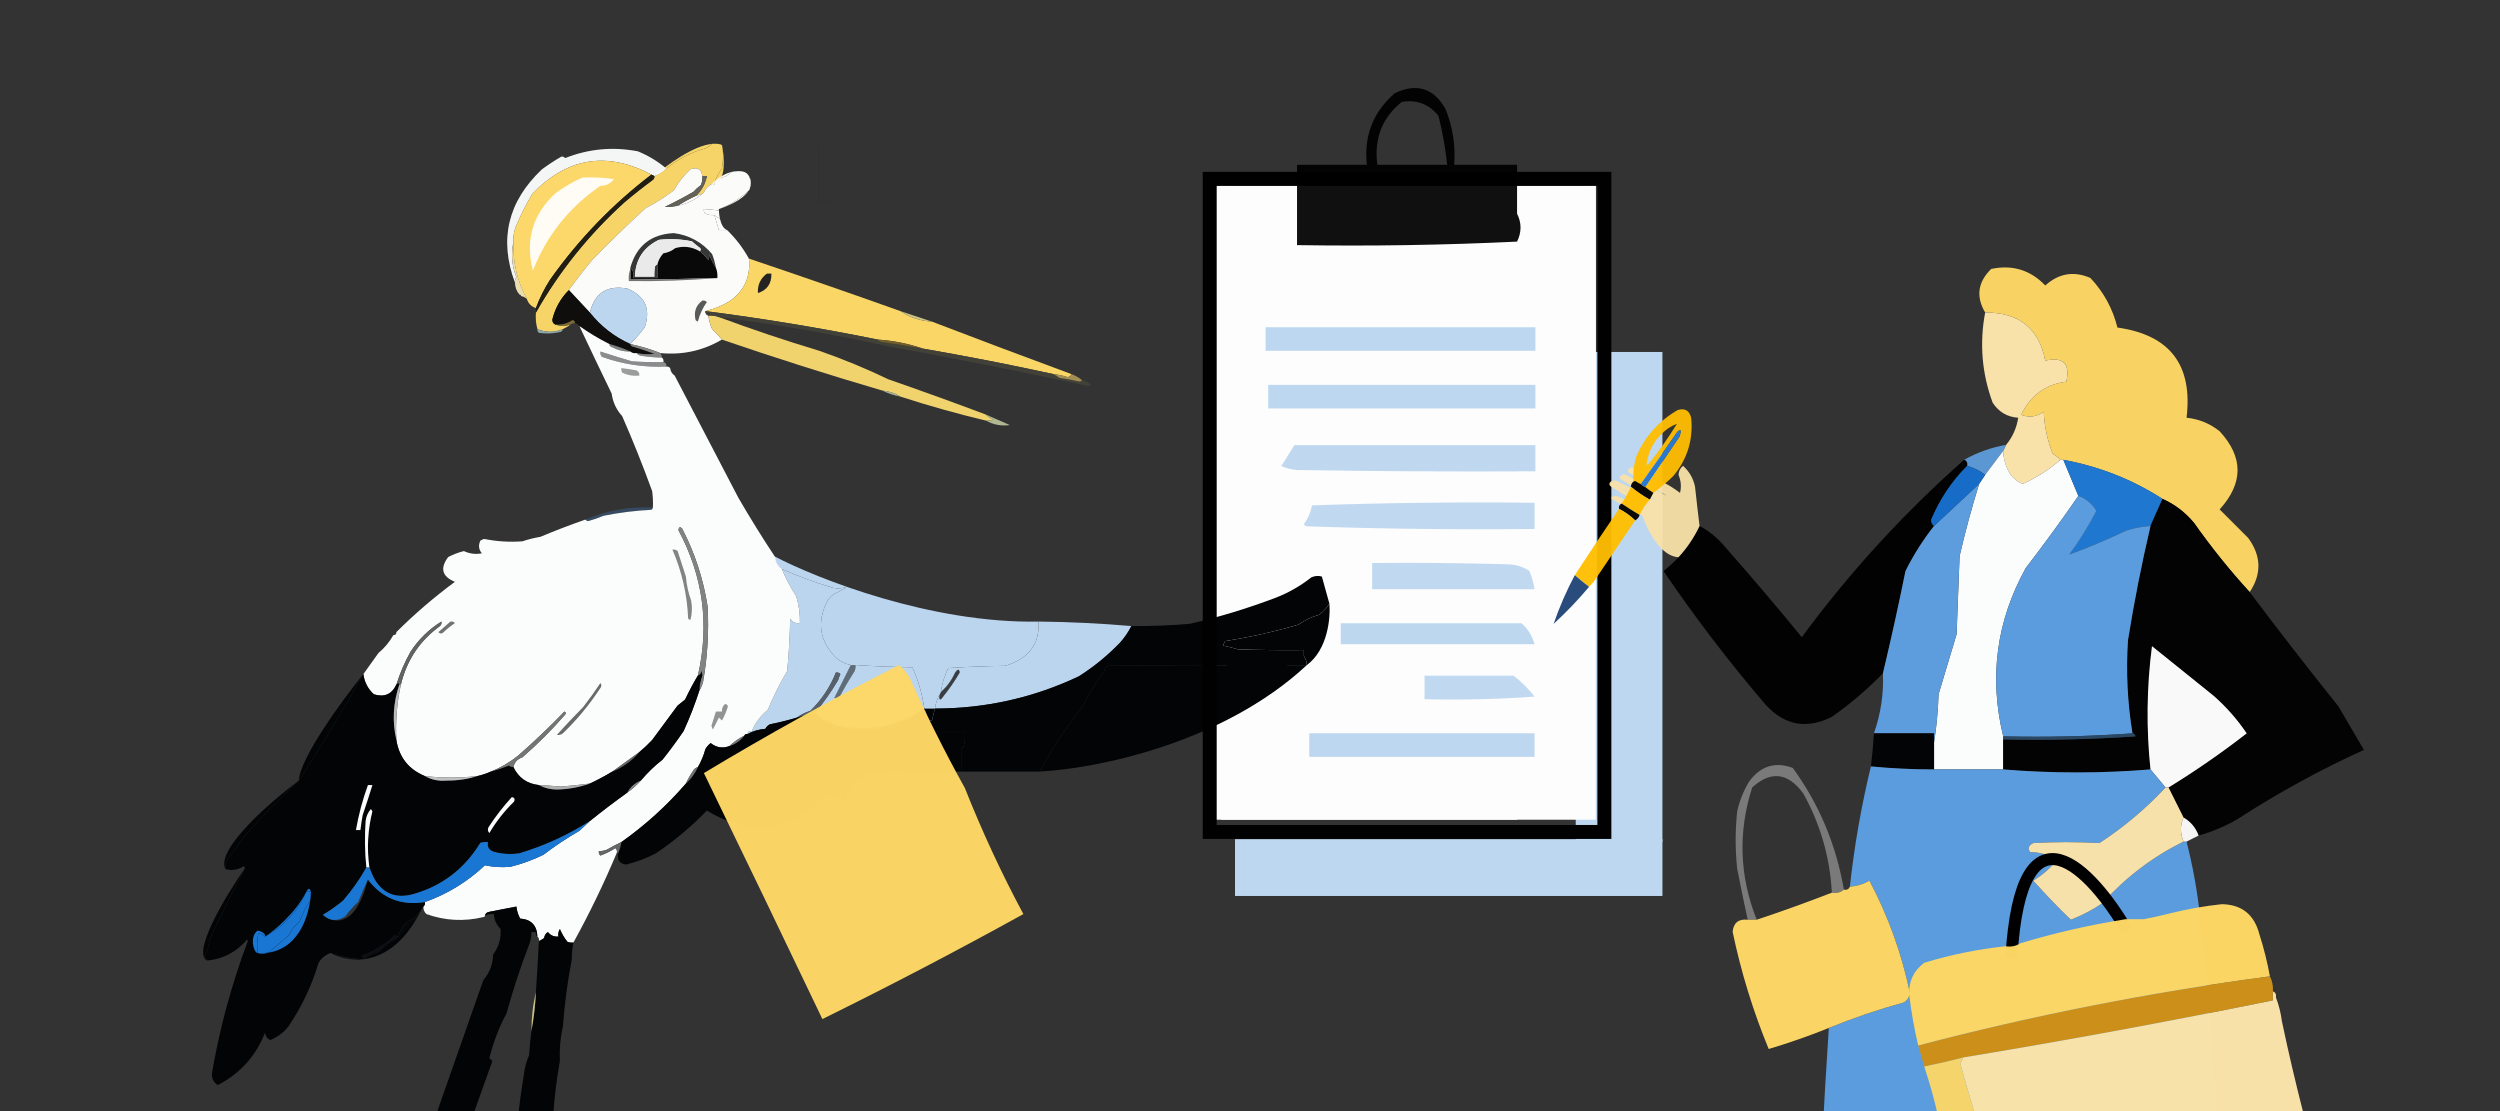 <svg width="900" height="400" viewBox="0 0 900 400" fill="none" xmlns="http://www.w3.org/2000/svg">
<rect x="0" y="0" width="900" height="400" fill="#333333" stroke="none"/>
<g clip-path="url(#clip0_1766_48833)">
<rect x="567.266" y="126.711" width="31.205" height="176.468" fill="#BDD7F0"/>
<rect x="598.477" y="302.104" width="20.444" height="153.871" transform="rotate(90 598.477 302.104)" fill="#BDD7F0"/>
<rect width="137.681" height="228.211" transform="matrix(-1 0 0 1 574.5 66.887)" fill="#FDFDFD"/>
<path fill-rule="evenodd" clip-rule="evenodd" d="M439.593 66.887C439.593 99.892 439.593 132.898 439.593 165.904C445.423 161.572 451.709 157.957 458.454 155.059C463.116 153.77 465.63 155.499 465.998 160.246C494.917 160.246 523.836 160.246 552.756 160.246C552.756 163.389 552.756 166.533 552.756 169.676C524.149 169.834 495.545 169.676 466.941 169.205C464.859 169.025 462.973 168.553 461.283 167.79C456.182 170.84 451.467 174.455 447.137 178.635C451.746 178.169 455.833 176.283 459.397 172.977C462.533 172.815 465.676 172.972 468.827 173.448C468.125 176.702 469.383 178.273 472.599 178.163C472.599 179.42 472.599 180.678 472.599 181.935C499.248 181.001 525.967 180.686 552.756 180.992C552.756 184.136 552.756 187.28 552.756 190.423C525.378 190.714 498.03 190.4 470.713 189.48C473.339 192.284 472.711 194.328 468.827 195.609C460.597 199.452 452.11 202.438 443.365 204.568C443.592 207.886 442.335 210.401 439.593 212.112C439.593 239.774 439.593 267.436 439.593 295.098C475.114 295.098 510.634 295.098 546.155 295.098C546.155 283.468 546.155 271.837 546.155 260.206C528.959 258.15 511.984 255.006 495.231 250.776C482.196 251.715 468.994 252.029 455.625 251.719C455.625 248.89 455.625 246.061 455.625 243.232C466.312 243.232 477 243.232 487.687 243.232C490.052 241.594 492.881 240.808 496.174 240.874C495.348 239.379 494.405 237.964 493.345 236.631C493.974 236.317 494.602 236.002 495.231 235.688C497.956 236.526 500.47 237.783 502.776 239.46C503.09 238.988 503.405 238.517 503.719 238.045C502.673 236.115 502.044 234.072 501.833 231.916C486.744 231.916 471.656 231.916 456.568 231.916C456.568 229.401 456.568 226.886 456.568 224.371C478.257 224.371 499.947 224.371 521.636 224.371C520.3 219.488 517.786 215.401 514.092 212.112C494.602 212.112 475.114 212.112 455.625 212.112C455.625 208.969 455.625 205.825 455.625 202.682C471.974 202.524 488.319 202.682 504.662 203.153C507.495 203.264 510.01 204.05 512.206 205.511C532.808 204.311 553.555 204.311 574.445 205.511C574.445 194.824 574.445 184.136 574.445 173.448C574.445 137.927 574.445 102.408 574.445 66.887C529.508 67.369 484.557 67.369 439.593 66.887Z" fill="#FDFDFD"/>
<path fill-rule="evenodd" clip-rule="evenodd" d="M552.75 117.811C520.373 117.811 487.995 117.811 455.619 117.811C455.619 120.64 455.619 123.469 455.619 126.298C487.995 126.298 520.373 126.298 552.75 126.298C552.75 123.469 552.75 120.64 552.75 117.811Z" fill="#BDD7F0"/>
<path fill-rule="evenodd" clip-rule="evenodd" d="M552.75 138.557C520.687 138.557 488.624 138.557 456.562 138.557C456.562 141.386 456.562 144.215 456.562 147.044C488.624 147.044 520.687 147.044 552.75 147.044C552.75 144.215 552.75 141.386 552.75 138.557Z" fill="#BDD7F0"/>
<path fill-rule="evenodd" clip-rule="evenodd" d="M465.992 160.244C464.42 162.759 462.849 165.273 461.277 167.788C462.967 168.551 464.853 169.023 466.935 169.203C495.539 169.674 524.143 169.832 552.75 169.674C552.75 166.531 552.75 163.387 552.75 160.244C523.83 160.244 494.912 160.244 465.992 160.244Z" fill="#BFD8F0"/>
<path fill-rule="evenodd" clip-rule="evenodd" d="M472.281 181.935C471.886 184.378 470.943 186.578 469.452 188.536C469.568 189.109 469.883 189.423 470.395 189.479C497.712 190.4 525.06 190.714 552.438 190.423C552.438 187.279 552.438 184.135 552.438 180.992C525.649 180.686 498.929 181.001 472.281 181.935Z" fill="#C0D8F0"/>
<path fill-rule="evenodd" clip-rule="evenodd" d="M552.438 212.114C552.081 209.831 551.452 207.631 550.551 205.513C548.355 204.052 545.84 203.266 543.007 203.156C526.665 202.684 510.319 202.527 493.97 202.684C493.97 205.827 493.97 208.971 493.97 212.114C513.46 212.114 532.948 212.114 552.438 212.114Z" fill="#C1D9F0"/>
<path fill-rule="evenodd" clip-rule="evenodd" d="M547.722 224.375C526.033 224.375 504.343 224.375 482.654 224.375C482.654 226.89 482.654 229.404 482.654 231.919C497.742 231.919 512.831 231.919 527.919 231.919C528.233 231.919 528.548 231.919 528.862 231.919C536.72 231.919 544.579 231.919 552.438 231.919C551.605 228.898 550.033 226.383 547.722 224.375Z" fill="#BDD7EF"/>
<path fill-rule="evenodd" clip-rule="evenodd" d="M544.893 243.234C534.206 243.234 523.518 243.234 512.831 243.234C512.831 246.063 512.831 248.893 512.831 251.722C526.2 252.032 539.402 251.718 552.438 250.779C550.237 247.949 547.722 245.434 544.893 243.234Z" fill="#C0D8F0"/>
<path fill-rule="evenodd" clip-rule="evenodd" d="M552.438 263.98C525.404 263.98 498.371 263.98 471.338 263.98C471.338 266.81 471.338 269.639 471.338 272.468C498.371 272.468 525.404 272.468 552.438 272.468C552.438 269.639 552.438 266.81 552.438 263.98Z" fill="#BDD7F0"/>
<path fill-rule="evenodd" clip-rule="evenodd" d="M281.474 204.863C287.445 207.484 293.565 209.734 299.834 211.613C301.483 211.955 303.103 211.866 304.694 211.343C303.406 212.295 301.966 213.105 300.374 213.773C299.384 214.403 298.574 215.213 297.944 216.203C293.955 223.796 294.945 230.636 300.914 236.722C302.478 238.11 304.278 239.01 306.314 239.422C304.333 243.382 302.354 247.342 300.374 251.302C300.914 251.302 301.454 251.302 301.994 251.302C303.73 248.015 305.62 244.775 307.664 241.582C307.928 240.884 308.018 240.164 307.934 239.422C314.733 239.862 321.572 240.132 328.453 240.232C330.574 244.94 332.014 249.89 332.773 255.082C328.229 258.396 323.189 260.556 317.653 261.562C312.793 262.281 307.934 262.281 303.074 261.562C299.318 260.9 296.078 259.28 293.354 256.702C296.432 252.986 299.221 249.026 301.724 244.822C301.941 244.081 302.211 243.361 302.534 242.662C302.088 242.184 301.548 242.004 300.914 242.122C298.858 247.338 295.797 251.928 291.734 255.892C289.92 256.457 288.3 257.267 286.874 258.322C283.723 259.278 280.483 260.088 277.154 260.752C276.435 261.112 275.895 261.652 275.535 262.372C273.222 262.541 271.062 263.171 269.055 264.262C269.228 263.426 269.768 263.066 270.675 263.182C271.896 260.216 273.786 257.696 276.344 255.622C278.38 250.765 280.72 246.085 283.364 241.582C283.977 235.3 284.337 229 284.444 222.683C285.259 223.989 286.429 224.529 287.954 224.303C288.027 220.993 287.577 217.753 286.604 214.583C284.555 211.474 282.845 208.234 281.474 204.863Z" fill="#BBD5EF"/>
<path fill-rule="evenodd" clip-rule="evenodd" d="M373.836 223.773C374.397 231.739 370.429 237.046 361.932 239.692C355.085 239.782 348.246 240.052 341.413 240.502C340.009 243.241 339.109 246.12 338.713 249.142C340.914 247.203 342.624 244.864 343.843 242.122C344.784 240.786 345.324 240.786 345.462 242.122C343.693 245.15 341.713 248.031 339.523 250.762C338.492 252.291 338.043 252.111 338.173 250.222C337.349 251.7 336.809 253.32 336.553 255.082C354.79 255.068 372.069 251.198 388.391 243.472C393.812 240.035 398.762 235.985 403.241 231.323C404.863 229.514 406.213 227.534 407.291 225.383C396.414 224.438 385.435 223.898 374.352 223.763C374.18 223.767 374.008 223.77 373.836 223.773Z" fill="#BBD5EF"/>
<path d="M336.553 255.082C336.809 253.32 337.349 251.7 338.173 250.222C338.043 252.111 338.492 252.291 339.523 250.762C341.713 248.031 343.693 245.15 345.462 242.122C345.324 240.786 344.784 240.786 343.843 242.122C342.624 244.864 340.914 247.203 338.713 249.142C339.109 246.12 340.009 243.241 341.413 240.502C348.246 240.052 355.085 239.782 361.932 239.692C370.429 237.046 374.397 231.739 373.836 223.773C335.11 224.484 294.365 208.427 278.774 200.273L279.044 204.863H281.474C287.445 207.484 293.565 209.734 299.834 211.613C301.483 211.955 303.103 211.866 304.694 211.343C303.406 212.295 301.966 213.105 300.374 213.773C299.384 214.403 298.574 215.213 297.944 216.203C293.955 223.796 294.945 230.636 300.914 236.722C302.478 238.11 304.278 239.01 306.314 239.422C304.333 243.382 302.354 247.342 300.374 251.302H301.994C303.73 248.015 305.62 244.775 307.664 241.582C307.928 240.884 308.018 240.164 307.934 239.422C314.733 239.862 321.572 240.132 328.453 240.232C330.574 244.94 332.014 249.89 332.773 255.082L332.233 259.942L336.553 260.752V255.082Z" fill="#BBD5EF"/>
<path opacity="0.02" fill-rule="evenodd" clip-rule="evenodd" d="M222.625 19.113C223.051 19.266 223.411 19.536 223.705 19.923C223.348 29.966 222.988 39.956 222.625 49.892C222.625 39.633 222.625 29.373 222.625 19.113Z" fill="#326394"/>
<path opacity="0.01" fill-rule="evenodd" clip-rule="evenodd" d="M499.075 34.231C498.715 33.511 498.715 33.511 499.075 34.231V34.231Z" fill="black"/>
<path opacity="0.01" fill-rule="evenodd" clip-rule="evenodd" d="M528.789 33.691C529.509 34.052 529.509 34.052 528.789 33.691V33.691Z" fill="black"/>
<path opacity="0.035" fill-rule="evenodd" clip-rule="evenodd" d="M294.438 42.867C294.976 52.493 295.156 62.213 294.977 72.026C296.597 72.026 298.217 72.026 299.837 72.026C299.837 72.206 299.837 72.386 299.837 72.566C298.038 72.566 296.237 72.566 294.438 72.566C294.438 62.667 294.438 52.767 294.438 42.867Z" fill="#181B1B"/>
<path opacity="0.01" fill-rule="evenodd" clip-rule="evenodd" d="M256.641 49.889C257.36 50.249 257.36 50.249 256.641 49.889V49.889Z" fill="black"/>
<path d="M235.588 63.389C237.214 62.758 238.654 61.858 239.908 60.69C244.035 57.275 248.715 54.845 253.947 53.4C254.867 52.97 255.676 52.429 256.374 51.777C249.402 52.503 240.007 59.429 235.588 63.389Z" fill="#F6D467"/>
<path d="M259.887 52.05C259.906 52.145 259.924 52.24 259.942 52.336C260.456 55.109 260.437 57.893 259.887 60.69C258.867 62.186 257.967 63.806 257.187 65.549V66.089C261.51 65.225 260.788 56.37 259.887 52.05Z" fill="#F6D467"/>
<path fill-rule="evenodd" clip-rule="evenodd" d="M259.887 60.69C260.437 57.893 260.456 55.109 259.942 52.336C259.84 52.168 259.616 52.045 259.321 51.955L258.271 51.78L258.267 51.78L258.237 51.775C257.566 51.722 256.849 51.741 256.374 51.777C255.676 52.429 254.867 52.97 253.947 53.4C248.715 54.845 244.035 57.275 239.908 60.69C238.654 61.858 237.214 62.758 235.588 63.389C235.634 63.927 235.454 64.377 235.048 64.739C231.551 67.303 228.131 70.003 224.788 72.839C211.947 84.487 201.328 97.716 192.929 112.528C192.759 114.618 192.939 116.598 193.469 118.468C196.454 119.764 199.513 119.764 202.649 118.468C203.6 118.029 204.5 117.489 205.349 116.848C203.467 117.436 201.667 117.436 199.949 116.848C199.168 116.506 198.808 115.875 198.869 114.958C199.896 110.867 201.875 107.357 204.809 104.428C207.459 100.763 210.249 97.163 213.179 93.629C219.419 87.208 225.808 80.998 232.348 74.999C235.958 73.136 239.378 70.976 242.608 68.519C244.209 65.663 246.189 63.143 248.548 60.959C251.063 60.068 252.504 60.878 252.867 63.389H254.487C253.946 66.097 252.687 68.437 250.708 70.409C251.686 70.263 252.586 69.903 253.407 69.329C254.038 67.766 255.118 66.686 256.647 66.089H257.187V65.549C257.967 63.806 258.867 62.186 259.887 60.69Z" fill="#F6D467"/>
<path opacity="0.963" fill-rule="evenodd" clip-rule="evenodd" d="M239.909 60.688C238.655 61.857 237.215 62.757 235.589 63.388C235.229 63.208 234.869 63.028 234.509 62.848C218.432 54.364 204.122 56.704 191.58 69.868C189.314 73.68 187.334 77.64 185.64 81.748C184.993 83.49 184.723 85.289 184.83 87.147C183.893 91.441 184.253 95.671 185.91 99.837C185.458 100.383 185.278 101.013 185.37 101.727C179.58 86.158 182.82 72.568 195.09 60.958C197.39 59.273 199.73 57.743 202.11 56.368C202.648 56.322 203.097 56.502 203.46 56.908C211.901 53.557 220.631 52.747 229.649 54.478C233.444 56.043 236.864 58.113 239.909 60.688Z" fill="#FBFCFC"/>
<path opacity="0.01" fill-rule="evenodd" clip-rule="evenodd" d="M199.398 56.369C200.118 56.729 200.118 56.729 199.398 56.369V56.369Z" fill="black"/>
<path opacity="0.01" fill-rule="evenodd" clip-rule="evenodd" d="M197.234 57.986C197.954 58.346 197.954 58.346 197.234 57.986V57.986Z" fill="black"/>
<path fill-rule="evenodd" clip-rule="evenodd" d="M234.499 62.849C220.491 73.529 208.342 86.128 198.05 100.648C195.962 103.898 194.252 107.318 192.92 110.908C191.3 110.368 190.22 109.288 189.68 107.668C186.2 101.307 184.58 94.468 184.82 87.148C184.713 85.29 184.983 83.49 185.63 81.748C187.324 77.641 189.304 73.681 191.57 69.869C204.112 56.705 218.422 54.365 234.499 62.849Z" fill="#FCD86A"/>
<path opacity="0.01" fill-rule="evenodd" clip-rule="evenodd" d="M192.93 61.23C193.649 61.591 193.649 61.591 192.93 61.23V61.23Z" fill="black"/>
<g opacity="0.998">
<path d="M255.986 66.388C256.193 66.279 256.409 66.18 256.635 66.091C256.815 66.811 256.996 66.811 257.175 66.091V65.552C258.207 65.241 259.107 64.701 259.875 63.932C261.139 63.666 262.219 63.036 263.115 62.042C264.121 61.785 265.018 61.643 265.808 61.615C262.167 61.46 258.559 63.895 255.986 66.388Z" fill="#FBFBFA"/>
<path d="M269.53 68.575C266.377 71.572 262.798 73.804 258.795 75.271C265.061 73.118 268.198 70.743 269.53 68.575Z" fill="#FBFBFA"/>
<path d="M269.631 63.418C270.145 64.436 270.252 65.885 269.951 67.763C270.667 66.076 270.335 64.554 269.631 63.418Z" fill="#FBFBFA"/>
<path d="M244.216 73.921C242.604 74.39 240.984 74.57 239.356 74.461C241.786 74.731 247.996 74.083 253.395 69.331C252.574 69.905 251.674 70.265 250.696 70.411C248.478 71.431 246.318 72.6 244.216 73.921Z" fill="#FBFBFA"/>
<path d="M258.795 82.831H261.765C260.371 82.324 259.59 80.553 259.183 78.739C258.462 78.382 257.793 77.946 257.175 77.431L258.795 82.831Z" fill="#FBFBFA"/>
<path fill-rule="evenodd" clip-rule="evenodd" d="M252.316 66.632C252.773 65.601 252.954 64.521 252.855 63.392C252.492 60.88 251.051 60.07 248.536 60.962C246.177 63.145 244.197 65.665 242.596 68.521C239.366 70.978 235.946 73.138 232.336 75.001C225.796 81 219.407 87.21 213.167 93.631C210.237 97.165 207.447 100.766 204.797 104.43C207.305 107.12 209.825 109.819 212.357 112.53C214.107 105.441 218.606 102.562 225.856 103.89C232.297 106.596 234.367 111.275 232.066 117.93C230.401 120.038 228.691 122.018 226.936 123.87C230.604 124.612 234.204 125.692 237.736 127.11C245.716 127.87 253.096 126.25 259.875 122.25C258.816 120.92 257.646 119.66 256.365 118.47C255.662 116.918 255.213 115.298 255.015 113.61C254.256 113.355 253.896 112.815 253.935 111.99C256.954 111.295 259.834 110.125 262.575 108.48C267.956 104.75 270.296 99.62 269.595 93.091C267.499 89.284 264.889 85.864 261.765 82.831H258.795L257.175 77.431C256.046 77.529 254.966 77.349 253.935 76.891C253.457 76.446 253.277 75.906 253.395 75.271C255.21 75.334 257.01 75.514 258.795 75.811V75.271C262.798 73.804 266.377 71.572 269.53 68.575C269.642 68.468 269.754 68.36 269.865 68.251C269.896 68.085 269.925 67.923 269.951 67.763C270.252 65.885 270.145 64.436 269.631 63.418C269.419 62.997 269.137 62.65 268.785 62.376C268.076 61.823 267.083 61.569 265.808 61.615C265.018 61.643 264.121 61.785 263.115 62.042C262.219 63.036 261.139 63.666 259.875 63.932C259.107 64.701 258.207 65.241 257.175 65.552V66.091C256.996 66.811 256.815 66.811 256.635 66.091C256.409 66.18 256.193 66.279 255.986 66.388C254.796 67.018 253.933 67.999 253.395 69.331C247.996 74.083 241.786 74.731 239.356 74.461C242.823 72.817 246.242 71.017 249.616 69.061C250.435 68.152 251.335 67.342 252.316 66.632Z" fill="#FBFBFA"/>
<path d="M258.795 75.271V75.811C257.01 75.514 255.21 75.334 253.395 75.271C253.277 75.906 253.457 76.446 253.935 76.891C254.966 77.349 256.046 77.529 257.175 77.431C257.793 77.946 258.462 78.382 259.183 78.739C258.897 77.462 258.795 76.164 258.795 75.271Z" fill="#FBFBFA"/>
</g>
<path opacity="0.01" fill-rule="evenodd" clip-rule="evenodd" d="M191.32 62.852C192.04 63.212 192.04 63.212 191.32 62.852V62.852Z" fill="black"/>
<path fill-rule="evenodd" clip-rule="evenodd" d="M209.655 63.93C213.452 63.752 217.232 63.931 220.994 64.47C219.81 66.094 218.19 66.904 216.135 66.9C204.885 74.631 196.785 84.801 191.835 97.409C189.034 86.469 191.734 77.199 199.935 69.6C203.002 67.327 206.242 65.437 209.655 63.93Z" fill="#FFFCF6"/>
<path opacity="0.01" fill-rule="evenodd" clip-rule="evenodd" d="M188.055 66.631C188.774 66.991 188.774 66.991 188.055 66.631V66.631Z" fill="black"/>
<path fill-rule="evenodd" clip-rule="evenodd" d="M252.859 63.391C253.399 63.391 253.939 63.391 254.479 63.391C253.938 66.098 252.678 68.438 250.699 70.41C248.482 71.43 246.322 72.6 244.219 73.92C242.607 74.389 240.987 74.569 239.359 74.46C242.826 72.816 246.246 71.016 249.619 69.061C250.438 68.151 251.338 67.341 252.319 66.63C252.777 65.6 252.957 64.52 252.859 63.391Z" fill="#646158"/>
<path fill-rule="evenodd" clip-rule="evenodd" d="M257.709 96.334C256.697 94.844 255.887 93.224 255.279 91.474C255.421 92.257 255.331 92.977 255.009 93.634C254.097 92.363 253.017 91.283 251.769 90.394C252.322 90.18 252.413 89.82 252.039 89.314C250.999 88.569 250.009 87.759 249.069 86.884C245.145 86.066 241.185 85.886 237.189 86.344C231.671 89.007 228.791 93.416 228.55 99.574C230.889 99.574 233.23 99.574 235.569 99.574C235.481 98.301 235.571 97.041 235.839 95.794C236.046 95.493 236.316 95.314 236.649 95.254C236.649 96.874 236.649 98.494 236.649 100.114C233.77 100.114 230.889 100.114 228.01 100.114C228.285 98.554 227.925 97.294 226.93 96.334C229.151 88.467 234.37 84.327 242.589 83.914C248.139 84.664 252.729 87.184 256.359 91.474C256.97 93.064 257.419 94.684 257.709 96.334Z" fill="#363737"/>
<path fill-rule="evenodd" clip-rule="evenodd" d="M251.79 90.394C249.076 88.826 246.196 88.466 243.15 89.314C241.877 90.314 240.438 90.944 238.83 91.204C237.753 92.369 237.033 93.719 236.67 95.254C236.337 95.314 236.067 95.494 235.86 95.794C235.592 97.041 235.502 98.301 235.59 99.574C233.25 99.574 230.91 99.574 228.57 99.574C228.812 93.416 231.692 89.007 237.21 86.344C241.205 85.886 245.166 86.066 249.09 86.884C250.03 87.759 251.02 88.569 252.06 89.314C252.433 89.82 252.343 90.18 251.79 90.394Z" fill="#EAEAEA"/>
<path fill-rule="evenodd" clip-rule="evenodd" d="M251.769 90.389C253.017 91.278 254.097 92.358 255.009 93.629C255.331 92.973 255.421 92.253 255.279 91.469C255.887 93.22 256.697 94.84 257.709 96.329C258.178 97.526 258.358 98.786 258.249 100.109C247.812 100.413 237.372 100.593 226.93 100.649C226.93 99.389 226.93 98.129 226.93 96.869C226.93 96.689 226.93 96.509 226.93 96.329C227.925 97.29 228.285 98.55 228.01 100.109C230.889 100.109 233.77 100.109 236.649 100.109C236.649 98.489 236.649 96.869 236.649 95.249C237.012 93.715 237.733 92.365 238.809 91.2C240.417 90.94 241.856 90.31 243.129 89.31C246.175 88.462 249.055 88.822 251.769 90.389Z" fill="#090909"/>
<path fill-rule="evenodd" clip-rule="evenodd" d="M269.589 93.09C287.793 99.216 305.972 105.517 324.128 111.989C327.487 114.288 331.267 115.548 335.467 115.769C352.219 122.191 368.959 128.491 385.686 134.669C385.529 135.289 385.079 135.649 384.336 135.749C382.656 135.218 380.946 134.858 379.206 134.669C363.612 131.271 347.952 128.21 332.227 125.489C327.04 123.71 321.641 122.63 316.028 122.249C295.469 118.084 274.77 114.664 253.93 111.989C256.948 111.294 259.828 110.124 262.569 108.479C267.95 104.749 270.29 99.619 269.589 93.09Z" fill="#F9D666"/>
<path fill-rule="evenodd" clip-rule="evenodd" d="M184.844 87.15C184.604 94.47 186.224 101.309 189.704 107.67C189.107 107.076 188.387 106.716 187.544 106.59C187.544 106.23 187.364 106.05 187.004 106.05C185.945 104.809 185.405 103.369 185.384 101.73C185.292 101.016 185.472 100.386 185.924 99.84C184.267 95.674 183.906 91.444 184.844 87.15Z" fill="#EADDAE"/>
<path fill-rule="evenodd" clip-rule="evenodd" d="M226.927 96.869C226.927 98.129 226.927 99.389 226.927 100.649C237.37 100.592 247.81 100.413 258.247 100.109C247.729 100.973 237.109 101.333 226.387 101.189C226.222 99.631 226.402 98.191 226.927 96.869Z" fill="#727272"/>
<path fill-rule="evenodd" clip-rule="evenodd" d="M234.508 62.852C234.869 63.031 235.228 63.212 235.588 63.392C235.635 63.929 235.455 64.379 235.048 64.742C231.552 67.305 228.132 70.005 224.789 72.841C211.948 84.489 201.328 97.718 192.93 112.53C192.93 111.99 192.93 111.45 192.93 110.91C194.262 107.32 195.971 103.901 198.06 100.65C208.352 86.131 220.501 73.531 234.508 62.852Z" fill="#211E13"/>
<path fill-rule="evenodd" clip-rule="evenodd" d="M276.084 98.486C276.624 98.486 277.164 98.486 277.704 98.486C277.796 102.1 276.176 104.44 272.844 105.506C272.682 102.566 273.762 100.226 276.084 98.486Z" fill="#252321"/>
<path fill-rule="evenodd" clip-rule="evenodd" d="M226.947 123.866C221.142 121.242 216.283 117.462 212.367 112.527C214.117 105.438 218.617 102.558 225.867 103.887C232.308 106.592 234.377 111.272 232.077 117.927C230.412 120.035 228.702 122.015 226.947 123.866Z" fill="#BCD6EF"/>
<path fill-rule="evenodd" clip-rule="evenodd" d="M204.79 104.43C207.298 107.119 209.819 109.819 212.35 112.529C216.265 117.465 221.125 121.245 226.93 123.869C226.99 124.202 227.169 124.472 227.47 124.679C230.239 125.465 232.939 126.364 235.569 127.379C233.396 127.647 231.236 127.558 229.09 127.109C228.226 127.254 227.506 127.073 226.93 126.569C224.564 125.479 222.045 124.579 219.37 123.869C215.574 121.974 211.974 119.814 208.57 117.389C208.18 116.822 207.64 116.462 206.95 116.309C206.966 115.771 206.696 115.411 206.14 115.229C204.256 116.487 202.186 117.027 199.93 116.849C199.149 116.507 198.789 115.877 198.85 114.959C199.877 110.868 201.856 107.359 204.79 104.43Z" fill="#0F0E0D"/>
<path fill-rule="evenodd" clip-rule="evenodd" d="M324.141 111.99C327.962 113.264 331.741 114.524 335.48 115.77C331.28 115.549 327.5 114.289 324.141 111.99Z" fill="#CCC284"/>
<path fill-rule="evenodd" clip-rule="evenodd" d="M252.848 108.209C253.483 108.091 254.023 108.271 254.468 108.749C252.961 110.865 251.881 113.204 251.228 115.769C250.912 115.656 250.642 115.476 250.418 115.229C249.698 112.267 250.508 109.927 252.848 108.209Z" fill="#595A5A"/>
<path fill-rule="evenodd" clip-rule="evenodd" d="M255.016 113.609C256.339 113.5 257.598 113.68 258.796 114.149C270.655 118.564 282.715 122.614 294.974 126.299C303.461 129.253 311.74 132.673 319.814 136.558C331.584 140.637 343.284 144.867 354.913 149.248C355.67 150.021 356.57 150.651 357.613 151.138C356.73 151.405 355.83 151.494 354.913 151.408C344.51 148.934 334.25 146.053 324.134 142.768C322.198 141.523 320.038 140.803 317.654 140.608C298.301 134.938 279.041 128.818 259.875 122.249C258.817 120.919 257.646 119.658 256.366 118.469C255.663 116.916 255.213 115.296 255.016 113.609Z" fill="#F1D36D"/>
<path fill-rule="evenodd" clip-rule="evenodd" d="M206.957 116.308C206.358 116.339 205.818 116.519 205.337 116.848C203.455 117.437 201.655 117.437 199.938 116.848C202.193 117.026 204.263 116.486 206.147 115.229C206.704 115.41 206.973 115.77 206.957 116.308Z" fill="#7C6934"/>
<path fill-rule="evenodd" clip-rule="evenodd" d="M193.445 118.473C196.429 119.769 199.489 119.769 202.624 118.473C202.56 119.059 202.199 119.419 201.544 119.553C199.043 120.121 196.523 120.211 193.985 119.823C193.579 119.46 193.398 119.01 193.445 118.473Z" fill="#8BA7AC"/>
<path fill-rule="evenodd" clip-rule="evenodd" d="M253.933 111.99C274.773 114.665 295.472 118.085 316.031 122.25C316.257 122.64 316.616 122.91 317.111 123.06C322.207 123.78 327.247 124.59 332.23 125.49C347.955 128.211 363.615 131.271 379.209 134.67C379.915 135.065 380.636 135.515 381.369 136.02C383.818 136.382 386.248 136.833 388.659 137.37C389.072 137.332 389.342 137.152 389.469 136.83C390.663 137.082 391.743 137.622 392.709 138.449C392.439 138.629 392.169 138.81 391.899 138.989C367.962 133.821 343.933 129.051 319.811 124.68C299.603 120.21 279.264 116.701 258.792 114.15C257.595 113.681 256.336 113.501 255.013 113.61C254.253 113.355 253.893 112.815 253.933 111.99Z" fill="#424138"/>
<path fill-rule="evenodd" clip-rule="evenodd" d="M219.376 123.865C222.051 124.575 224.57 125.475 226.935 126.565C224.557 126.593 222.307 126.053 220.186 124.945C219.629 124.764 219.359 124.404 219.376 123.865Z" fill="#7E8080"/>
<path fill-rule="evenodd" clip-rule="evenodd" d="M316.039 122.246C321.652 122.627 327.052 123.707 332.239 125.486C327.255 124.586 322.215 123.776 317.119 123.056C316.624 122.906 316.265 122.636 316.039 122.246Z" fill="#735F29"/>
<path fill-rule="evenodd" clip-rule="evenodd" d="M226.93 123.865C230.598 124.607 234.198 125.687 237.729 127.105C238.059 127.586 238.239 128.126 238.269 128.725C236.009 128.701 233.759 128.522 231.52 128.185C230.447 128.148 229.637 127.788 229.09 127.105C231.237 127.554 233.397 127.644 235.569 127.375C232.939 126.361 230.239 125.461 227.47 124.675C227.169 124.468 226.99 124.198 226.93 123.865Z" fill="#848585"/>
<path fill-rule="evenodd" clip-rule="evenodd" d="M238.804 130.348C239.64 130.522 240 131.062 239.884 131.968C231.877 132.313 224.138 131.143 216.665 128.458C216.213 127.912 216.033 127.282 216.125 126.568C219.908 127.8 223.688 128.97 227.465 130.078C231.24 130.348 235.02 130.438 238.804 130.348Z" fill="#8B8C8D"/>
<path fill-rule="evenodd" clip-rule="evenodd" d="M379.227 134.67C380.966 134.859 382.676 135.219 384.356 135.75C385.099 135.651 385.549 135.29 385.706 134.67C387.111 135.183 388.371 135.903 389.486 136.83C389.359 137.152 389.089 137.332 388.676 137.37C386.265 136.833 383.835 136.383 381.387 136.02C380.653 135.516 379.933 135.065 379.227 134.67Z" fill="#A28F51"/>
<path fill-rule="evenodd" clip-rule="evenodd" d="M317.648 140.607C320.032 140.802 322.192 141.522 324.128 142.767C321.815 142.356 319.655 141.636 317.648 140.607Z" fill="#A7B295"/>
<path fill-rule="evenodd" clip-rule="evenodd" d="M354.906 149.244C357.785 150.503 360.665 151.763 363.546 153.024C360.469 153.452 357.589 152.912 354.906 151.404C355.824 151.49 356.724 151.401 357.606 151.134C356.563 150.647 355.664 150.017 354.906 149.244Z" fill="#B1B792"/>
<path fill-rule="evenodd" clip-rule="evenodd" d="M235.041 182.727C234.982 183.06 234.802 183.33 234.502 183.537C228.683 183.82 222.923 184.539 217.222 185.697C215.482 186.434 213.682 187.064 211.822 187.587C211.328 187.564 210.967 187.384 210.742 187.047C218.423 183.735 226.523 182.295 235.041 182.727Z" fill="#364B63"/>
<path opacity="0.999" fill-rule="evenodd" clip-rule="evenodd" d="M208.586 117.387C211.99 119.811 215.59 121.971 219.386 123.867C219.369 124.405 219.639 124.765 220.196 124.947C222.317 126.054 224.567 126.594 226.945 126.566C227.522 127.071 228.242 127.251 229.105 127.106C229.653 127.79 230.463 128.149 231.535 128.186C233.775 128.523 236.025 128.703 238.285 128.726C238.773 129.109 238.953 129.649 238.825 130.346C235.041 130.436 231.261 130.346 227.485 130.076C223.709 128.968 219.929 127.798 216.146 126.566C216.054 127.28 216.234 127.91 216.686 128.456C224.159 131.141 231.898 132.311 239.905 131.966C240.443 131.92 240.893 132.1 241.255 132.506C241.387 133.674 241.927 134.574 242.875 135.206C250.51 149.867 258.159 164.537 265.824 179.215C270.036 186.478 274.446 193.588 279.054 200.544C279.178 202.417 279.988 203.857 281.484 204.864C282.855 208.235 284.565 211.475 286.614 214.584C287.586 217.754 288.036 220.994 287.964 224.304C286.438 224.53 285.269 223.99 284.454 222.684C284.346 229.001 283.987 235.301 283.374 241.583C280.729 246.086 278.39 250.766 276.354 255.623C273.795 257.697 271.906 260.217 270.684 263.183C269.777 263.066 269.237 263.427 269.064 264.262C268.528 264.17 268.169 264.35 267.984 264.802C265.975 265.804 264.175 267.063 262.584 268.582C260.165 269.502 257.916 269.142 255.835 267.502C255.082 268.103 254.452 268.824 253.945 269.662C253.317 271.991 252.416 274.151 251.245 276.142C250.395 276.378 249.765 276.918 249.355 277.762C248.395 279.144 247.585 280.584 246.925 282.082C240.046 290.04 232.306 297.06 223.705 303.141C221.981 303.959 220.271 304.859 218.576 305.841C217.622 306.237 216.632 306.417 215.606 306.381C215.487 307.016 215.667 307.556 216.146 308.001C218.059 307.305 219.859 306.405 221.546 305.301C222.024 305.747 222.204 306.287 222.086 306.921C217.464 317.966 212.244 328.766 206.426 339.32C205.685 339.405 204.964 339.315 204.266 339.05C203.16 337.649 202.26 336.119 201.566 334.46C201.052 335.295 200.872 336.195 201.026 337.16C199.456 337.289 198.196 336.749 197.246 335.54C196.452 336.016 196.002 336.736 195.896 337.7C195.295 338.135 194.666 338.495 194.006 338.78C194.134 338.083 193.954 337.543 193.466 337.16C193.302 333.126 191.231 330.966 187.257 330.681C186.532 329.319 186.083 327.879 185.907 326.361C182.684 326.951 179.445 327.581 176.187 328.251C175.313 328.378 174.773 328.828 174.567 329.601C174.567 329.961 174.387 330.141 174.027 330.141C167.032 331.825 160.192 331.465 153.507 329.061C152.729 328.348 152.369 327.448 152.428 326.361C152.916 325.978 153.095 325.438 152.967 324.741C161.043 321.867 168.243 317.457 174.567 311.511C177.53 312.147 180.59 312.327 183.747 312.051C187.887 311.012 191.847 309.572 195.626 307.731C199.76 304.583 204.08 301.703 208.586 299.091C209.886 297.913 211.145 296.743 212.366 295.582C216.769 292.031 221.269 288.611 225.865 285.322C227.671 284.055 229.291 282.615 230.725 281.002C233.063 278.214 235.674 275.694 238.555 273.442C241.185 270.134 243.705 266.715 246.115 263.183C248.313 258.364 250.203 253.504 251.785 248.603C252.379 247.643 252.829 246.563 253.135 245.363C254.706 236.425 255.246 227.425 254.755 218.364C253.232 208.485 250.173 199.125 245.575 190.285C244.85 189.528 244.4 189.707 244.225 190.825C253.123 207.436 255.462 224.895 251.245 243.203C249.578 245.995 248.048 248.876 246.655 251.843C245.755 252.563 244.855 253.283 243.955 254.003C240.88 258.154 237.82 262.294 234.775 266.422C233.316 267.973 231.786 269.413 230.185 270.742C226.941 273.084 223.701 275.423 220.466 277.762C217.83 279.35 215.13 280.789 212.366 282.082C208.956 282.5 205.536 282.86 202.106 283.162C199.407 282.937 196.707 282.757 194.006 282.622C189.766 282.165 186.706 280.005 184.827 276.142C185.185 274.407 186.265 273.238 188.066 272.632C193.571 267.848 198.701 262.718 203.456 257.243C203.828 256.793 203.737 256.434 203.186 256.163C197.835 261.717 192.256 267.027 186.447 272.092C183.439 274.491 180.199 276.381 176.727 277.762C175.157 278.473 173.537 279.013 171.867 279.382C165.567 280.102 159.267 280.102 152.967 279.382C147.128 276.963 143.708 272.644 142.708 266.422C142.343 259.657 142.883 252.997 144.328 246.443C146.411 237.698 151.091 230.679 158.367 225.384C158.846 224.938 159.026 224.398 158.907 223.764C154.451 226.509 150.761 230.109 147.838 234.563C145.696 238.355 143.986 242.315 142.708 246.443C141.094 249.947 138.394 251.117 134.608 249.953C132.46 247.99 131.2 245.56 130.828 242.663C132.628 240.143 134.428 237.623 136.228 235.103C138.415 233.275 140.215 231.116 141.628 228.624C142.348 228.624 142.708 228.263 142.708 227.544C149.256 221.02 156.276 214.99 163.767 209.454C159.137 207.55 158.327 204.58 161.337 200.544C163.141 199.598 165.031 198.877 167.007 198.384C169.046 199.359 171.206 199.629 173.487 199.194C172.319 197.833 172.14 196.303 172.947 194.604C173.316 194.408 173.676 194.229 174.027 194.065C174.207 194.065 174.387 194.065 174.567 194.065C179.025 194.948 183.525 195.218 188.066 194.874C190.183 194.165 192.343 193.626 194.546 193.255C199.885 191.017 205.285 188.948 210.746 187.045C210.971 187.382 211.331 187.561 211.826 187.585C213.686 187.062 215.486 186.432 217.226 185.695C222.926 184.537 228.686 183.817 234.505 183.535C234.805 183.328 234.985 183.058 235.045 182.725C235.134 180.737 235.045 178.757 234.775 176.785C231.455 167.632 227.855 158.632 223.975 149.786C221.891 147.504 220.631 144.804 220.196 141.686C216.271 133.596 212.401 125.496 208.586 117.387Z" fill="#FBFCFC"/>
<path fill-rule="evenodd" clip-rule="evenodd" d="M223.693 132.508C225.496 132.718 227.296 132.988 229.092 133.318C229.888 133.701 230.248 134.331 230.172 135.208C227.967 135.455 225.897 135.094 223.963 134.128C223.702 133.616 223.612 133.076 223.693 132.508Z" fill="#9B9C9C"/>
<path opacity="0.01" fill-rule="evenodd" clip-rule="evenodd" d="M159.977 200.549C160.696 200.909 160.696 200.909 159.977 200.549V200.549Z" fill="black"/>
<path d="M332.779 255.085C333.336 256.414 333.696 257.854 333.859 259.405H335.479C335.659 258.685 335.839 257.965 336.019 257.245C336.199 256.525 336.379 255.805 336.559 255.085H332.779Z" fill="#030405"/>
<path d="M346.279 277.765V269.125H346.819C347.349 267.255 347.529 265.275 347.359 263.185H322.52C322.351 265.098 322.531 266.897 323.06 268.585C323.244 269.037 323.604 269.218 324.14 269.125V277.765H346.279Z" fill="#030405"/>
<path d="M470.475 239.426C446.535 239.335 422.596 239.426 398.657 239.696C397.943 240.136 397.583 240.766 397.577 241.586C394.738 245.281 392.308 249.241 390.288 253.465C387.414 257.404 384.534 261.365 381.648 265.345C378.988 269.418 376.562 273.55 374.371 277.74C394.039 276.787 439.878 267.883 470.475 239.426Z" fill="#030405"/>
<path d="M478.575 217.286C477.636 218.858 476.376 220.208 474.795 221.336C472.149 222.096 469.719 223.266 467.505 224.846C458.771 227.409 449.951 229.39 441.046 230.786L440.236 232.406C442.07 232.769 443.87 233.219 445.636 233.756C453.554 234.026 461.474 234.116 469.395 234.026V236.186C470.054 237.148 470.414 238.228 470.475 239.426C478.034 233.81 479.025 222.326 478.575 217.286Z" fill="#030405"/>
<path fill-rule="evenodd" clip-rule="evenodd" d="M477.796 214.481C477.155 212.176 476.515 209.871 475.875 207.567C474.662 207.181 473.403 207.271 472.095 207.837C468.23 210.894 464 213.324 459.406 215.126C449.236 218.994 438.886 222.144 428.357 224.576C421.348 225.16 414.328 225.43 407.297 225.386C406.22 227.537 404.87 229.517 403.247 231.326C398.768 235.989 393.818 240.039 388.398 243.476C372.076 251.201 354.796 255.071 336.559 255.085C336.379 255.805 336.199 256.525 336.019 257.245C335.839 257.965 335.659 258.685 335.479 259.405H333.859C333.696 257.854 333.336 256.414 332.779 255.085C328.235 258.4 323.196 260.56 317.66 261.565C317.248 261.98 316.708 262.25 316.04 262.375C312.26 262.735 308.48 262.735 304.7 262.375C304.032 262.25 303.492 261.98 303.08 261.565C299.325 260.903 296.085 259.283 293.36 256.705C291.145 257.024 288.985 257.564 286.881 258.325C283.729 259.281 280.489 260.091 277.161 260.755C276.441 261.115 275.901 261.655 275.541 262.375C273.229 262.545 271.069 263.174 269.061 264.265C268.525 264.172 268.166 264.352 267.981 264.805C266.6 266.583 264.8 267.843 262.581 268.585C260.162 269.504 257.913 269.145 255.832 267.505C255.079 268.106 254.449 268.826 253.942 269.665C253.314 271.993 252.413 274.153 251.242 276.145C250.197 278.416 248.757 280.396 246.922 282.084C240.043 290.042 232.303 297.062 223.702 303.144C223.495 304.455 223.135 305.716 222.622 306.924C221.996 309.438 222.896 310.878 225.322 311.244C229.11 310.337 232.71 308.987 236.122 307.194C242.784 302.695 248.905 297.565 254.482 291.804C270.649 301.526 285.048 299.456 297.68 285.594C298.22 285.234 298.76 285.234 299.3 285.594C300.733 286.763 302.353 287.573 304.16 288.024C304.591 284.137 309.74 279.745 312.26 278.035C316.216 277.765 320.175 277.675 324.14 277.765V269.125C323.604 269.218 323.244 269.037 323.06 268.585C322.531 266.897 322.351 265.098 322.52 263.185H347.359C347.529 265.275 347.349 267.255 346.819 269.125H346.279V277.765H373.818H374.358L374.371 277.74C376.562 273.55 378.988 269.418 381.648 265.345C384.534 261.365 387.414 257.404 390.288 253.465C392.308 249.241 394.738 245.281 397.577 241.586C397.583 240.766 397.943 240.136 398.657 239.696C422.596 239.426 446.535 239.335 470.475 239.426C470.414 238.228 470.054 237.148 469.395 236.186V234.026C461.474 234.116 453.554 234.026 445.636 233.756C443.87 233.219 442.07 232.769 440.236 232.406L441.046 230.786C449.951 229.39 458.771 227.409 467.505 224.846C469.719 223.266 472.149 222.096 474.795 221.336C476.376 220.208 477.636 218.858 478.575 217.286L477.796 214.481Z" fill="#030405"/>
<path opacity="0.01" fill-rule="evenodd" clip-rule="evenodd" d="M158.367 211.885C159.087 212.245 159.087 212.245 158.367 211.885V211.885Z" fill="black"/>
<path fill-rule="evenodd" clip-rule="evenodd" d="M242.062 197.842C242.776 197.75 243.407 197.93 243.952 198.382C244.942 201.412 245.931 204.472 246.922 207.561C247.179 210.527 247.808 213.407 248.812 216.201C249.259 218.561 249.169 220.902 248.542 223.221C248.226 223.108 247.956 222.928 247.732 222.681C247.364 214.01 245.474 205.73 242.062 197.842Z" fill="#838383"/>
<path opacity="0.01" fill-rule="evenodd" clip-rule="evenodd" d="M154.047 215.123C154.767 215.483 154.767 215.483 154.047 215.123V215.123Z" fill="black"/>
<path opacity="0.01" fill-rule="evenodd" clip-rule="evenodd" d="M142.7 227.546C142.34 226.826 142.34 226.826 142.7 227.546V227.546Z" fill="black"/>
<path fill-rule="evenodd" clip-rule="evenodd" d="M162.148 223.766C162.782 223.647 163.322 223.827 163.768 224.306C162.229 225.346 160.789 226.516 159.448 227.816C158.835 228.22 158.295 228.13 157.828 227.546C159.293 226.258 160.732 224.998 162.148 223.766Z" fill="#707272"/>
<path opacity="0.01" fill-rule="evenodd" clip-rule="evenodd" d="M141.614 228.624C141.254 227.904 141.254 227.904 141.614 228.624V228.624Z" fill="black"/>
<path fill-rule="evenodd" clip-rule="evenodd" d="M251.771 248.601C251.806 246.732 252.167 244.932 252.851 243.201C252.761 242.661 252.671 242.122 252.581 241.582C252.453 242.456 252.003 242.996 251.231 243.201C255.449 224.894 253.109 207.434 244.211 190.823C244.386 189.706 244.836 189.526 245.561 190.283C250.159 199.124 253.218 208.483 254.741 218.362C255.232 227.424 254.692 236.424 253.121 245.361C252.815 246.562 252.365 247.642 251.771 248.601Z" fill="#828282"/>
<path opacity="0.01" fill-rule="evenodd" clip-rule="evenodd" d="M141.075 228.625C140.715 228.985 140.715 228.985 141.075 228.625V228.625Z" fill="black"/>
<path opacity="0.01" fill-rule="evenodd" clip-rule="evenodd" d="M139.469 229.703C140.189 230.063 140.189 230.063 139.469 229.703V229.703Z" fill="black"/>
<path opacity="0.01" fill-rule="evenodd" clip-rule="evenodd" d="M139.465 230.244C139.105 230.604 139.105 230.604 139.465 230.244V230.244Z" fill="black"/>
<path opacity="0.01" fill-rule="evenodd" clip-rule="evenodd" d="M137.852 231.328C138.571 231.688 138.571 231.688 137.852 231.328V231.328Z" fill="black"/>
<path fill-rule="evenodd" clip-rule="evenodd" d="M144.331 246.449C144.151 246.449 143.971 246.449 143.791 246.449C143.554 245.906 143.195 245.906 142.711 246.449C143.989 242.321 145.699 238.361 147.841 234.569C150.764 230.115 154.454 226.515 158.91 223.77C159.029 224.404 158.849 224.944 158.37 225.389C151.094 230.685 146.414 237.704 144.331 246.449Z" fill="#616263"/>
<path opacity="0.01" fill-rule="evenodd" clip-rule="evenodd" d="M136.223 235.104C135.863 234.385 135.863 234.385 136.223 235.104V235.104Z" fill="black"/>
<g opacity="0.98">
<path d="M81.12 312.862C81.011 311.518 81.281 310.258 81.93 309.082C83.956 306.642 85.846 304.123 87.6 301.522C94.095 294.133 100.754 287.293 107.579 281.003C97.32 288.653 77.664 305.734 81.12 312.862Z" fill="#020304"/>
<path d="M107.579 281.003C115.741 268.456 123.481 255.676 130.799 242.664C123.239 252.024 108.011 272.795 107.579 281.003Z" fill="#020304"/>
<path d="M74.64 345.801C74.598 345.126 74.239 344.676 73.56 344.451C74.563 342.512 75.193 340.442 75.45 338.241C79.48 329.592 83.71 321.043 88.14 312.592C81.21 322.582 68.808 343.209 74.64 345.801Z" fill="#020304"/>
<path d="M151.596 327.66C150.762 328.88 149.77 329.977 148.618 330.951C147.188 331.38 146.018 332.19 145.108 333.381C144.744 334.47 144.114 335.37 143.218 336.081C143.285 336.409 143.465 336.589 143.758 336.621C143.758 336.981 143.578 337.161 143.218 337.161C142.885 337.101 142.615 336.921 142.408 336.621C138.852 339.902 134.802 342.422 130.259 344.181C130.704 344.659 131.244 344.839 131.879 344.721C131.112 345.235 130.213 345.414 129.179 345.261C125.727 344.995 122.307 344.276 118.919 343.101C125.642 346.894 141.184 348.772 151.596 327.66Z" fill="#020304"/>
<path fill-rule="evenodd" clip-rule="evenodd" d="M251.755 248.604C250.173 253.505 248.284 258.365 246.085 263.183C243.675 266.715 241.156 270.135 238.525 273.443C235.644 275.695 233.034 278.215 230.696 281.003C228.541 281.901 226.921 283.34 225.836 285.323C221.239 288.612 216.739 292.031 212.336 295.582C204.41 300.626 195.95 304.495 186.957 307.192C183.85 307.652 180.79 307.471 177.777 306.652C176.053 306.098 175.333 304.928 175.617 303.142C174.7 303.056 173.8 303.145 172.917 303.412C167.305 312.637 159.385 318.757 149.158 321.772C142.423 323.755 137.473 321.685 134.308 315.562C133.852 314.422 133.402 313.342 132.959 312.322C132.007 305.45 132.366 298.7 134.038 292.073C133.949 291.938 133.859 291.803 133.769 291.668C133.678 291.533 133.588 291.398 133.499 291.263C132.429 292.502 131.799 293.941 131.609 295.582C131.213 301.177 131.302 306.757 131.879 312.322C129.498 316.532 126.709 320.491 123.509 324.202C121.241 326.104 118.811 327.814 116.219 329.331C117.204 330.246 118.228 330.823 119.288 331.064C123.369 332.323 129.076 330.337 132.419 316.642C137.599 323.421 144.439 326.121 152.938 324.742C153.066 325.439 152.886 325.979 152.398 326.362C152.149 326.809 151.882 327.242 151.596 327.66C150.762 328.88 149.77 329.977 148.618 330.951C147.188 331.38 146.018 332.19 145.108 333.381C144.744 334.47 144.114 335.37 143.218 336.081C143.285 336.409 143.465 336.589 143.758 336.621C143.758 336.981 143.578 337.161 143.218 337.161C142.885 337.101 142.615 336.921 142.408 336.621C138.852 339.902 134.802 342.422 130.259 344.181C130.704 344.659 131.244 344.839 131.879 344.721C131.112 345.235 130.213 345.414 129.179 345.261C125.727 344.995 122.307 344.276 118.919 343.101C116.937 343.886 115.498 345.147 114.599 346.881C112.177 354.966 108.578 362.525 103.799 369.56C102.072 371.733 99.912 373.353 97.32 374.42C96.165 373.919 95.535 373.018 95.43 371.72C92.147 380.135 86.477 386.434 78.42 390.62C76.948 389.725 76.228 388.375 76.26 386.57C79.059 370.221 83.379 354.291 89.22 338.781L88.95 338.241C85.154 342.703 80.384 345.223 74.64 345.801C74.598 345.126 74.239 344.676 73.56 344.451C74.563 342.512 75.193 340.442 75.45 338.241C79.48 329.592 83.71 321.043 88.14 312.592L87.87 311.782C85.743 313.163 83.493 313.523 81.12 312.862C81.011 311.518 81.281 310.258 81.93 309.082C83.956 306.642 85.846 304.123 87.6 301.522C94.095 294.133 100.754 287.293 107.579 281.003C115.741 268.456 123.481 255.676 130.799 242.664C131.171 245.561 132.43 247.991 134.578 249.954C138.364 251.118 141.064 249.948 142.678 246.444C143.162 245.901 143.522 245.901 143.758 246.444C141.48 253.068 141.12 259.727 142.678 266.423C143.678 272.644 147.098 276.964 152.938 279.383C155.301 280.727 157.911 281.267 160.768 281.003C164.614 281.04 168.304 280.5 171.837 279.383C173.507 279.014 175.127 278.474 176.697 277.763C178.851 277.165 181.011 276.445 183.177 275.603C183.672 275.942 184.212 276.122 184.797 276.143C186.676 280.006 189.736 282.166 193.977 282.623C195.931 283.685 198.091 284.225 200.457 284.243C204.594 284.134 208.555 283.414 212.336 282.083C215.1 280.79 217.8 279.35 220.436 277.763C224.253 276.215 227.493 273.875 230.156 270.743C231.756 269.414 233.286 267.974 234.746 266.423C237.79 262.295 240.85 258.155 243.925 254.004C244.375 253.644 244.825 253.284 245.275 252.924C245.725 252.564 246.175 252.204 246.625 251.844C248.018 248.876 249.549 245.996 251.215 243.204C251.988 242.998 252.438 242.458 252.565 241.584C252.61 241.854 252.655 242.124 252.7 242.394C252.745 242.664 252.79 242.934 252.835 243.204C252.151 244.935 251.791 246.734 251.755 248.604Z" fill="#020304"/>
</g>
<path fill-rule="evenodd" clip-rule="evenodd" d="M293.363 256.703C291.147 257.021 288.987 257.561 286.883 258.323C288.309 257.268 289.929 256.458 291.743 255.893C295.806 251.929 298.866 247.339 300.922 242.123C301.557 242.005 302.097 242.185 302.542 242.663C302.219 243.362 301.949 244.082 301.732 244.823C299.23 249.027 296.441 252.987 293.363 256.703Z" fill="#56616B"/>
<path fill-rule="evenodd" clip-rule="evenodd" d="M306.299 239.426C306.839 239.426 307.379 239.426 307.919 239.426C308.004 240.167 307.914 240.888 307.649 241.586C305.606 244.778 303.716 248.018 301.979 251.305C301.439 251.305 300.899 251.305 300.359 251.305C302.339 247.346 304.319 243.385 306.299 239.426Z" fill="#5E6D77"/>
<path fill-rule="evenodd" clip-rule="evenodd" d="M338.186 250.225C338.366 249.865 338.546 249.505 338.726 249.145C340.927 247.207 342.637 244.867 343.856 242.125C344.797 240.789 345.337 240.789 345.476 242.125C343.707 245.154 341.727 248.034 339.536 250.765C338.506 252.294 338.056 252.115 338.186 250.225Z" fill="#373D41"/>
<path fill-rule="evenodd" clip-rule="evenodd" d="M216.144 245.904C216.665 246.564 216.575 247.283 215.874 248.064C212.075 253.847 207.665 259.157 202.644 263.994C201.964 264.524 201.245 264.704 200.484 264.534C203.534 261.152 206.684 257.822 209.934 254.544C212.122 251.73 214.192 248.85 216.144 245.904Z" fill="#686A6A"/>
<path fill-rule="evenodd" clip-rule="evenodd" d="M260.969 253.462C261.508 253.445 261.868 253.715 262.049 254.272C261.55 256.079 260.83 257.79 259.889 259.401C259.529 259.041 259.169 258.682 258.809 258.321C258.089 259.762 257.369 261.201 256.649 262.641C256.47 262.192 256.289 261.741 256.109 261.291C256.665 259.567 257.205 257.857 257.729 256.162C258.449 256.162 259.169 256.162 259.889 256.162C259.831 255.074 260.191 254.174 260.969 253.462Z" fill="#929393"/>
<path fill-rule="evenodd" clip-rule="evenodd" d="M143.779 246.443C143.959 246.443 144.14 246.443 144.319 246.443C142.875 252.998 142.335 259.657 142.699 266.423C141.141 259.727 141.501 253.067 143.779 246.443Z" fill="#BBBBBC"/>
<path opacity="0.01" fill-rule="evenodd" clip-rule="evenodd" d="M117.867 262.105C118.587 262.466 118.587 262.466 117.867 262.105V262.105Z" fill="black"/>
<path fill-rule="evenodd" clip-rule="evenodd" d="M303.078 261.562C307.938 262.282 312.798 262.282 317.658 261.562C317.246 261.977 316.706 262.247 316.038 262.372C312.258 262.733 308.478 262.733 304.698 262.372C304.03 262.247 303.49 261.977 303.078 261.562Z" fill="#57636C"/>
<path fill-rule="evenodd" clip-rule="evenodd" d="M267.978 264.801C266.597 266.578 264.797 267.839 262.578 268.581C264.169 267.062 265.969 265.802 267.978 264.801Z" fill="#777979"/>
<path fill-rule="evenodd" clip-rule="evenodd" d="M184.826 276.147C184.242 276.126 183.702 275.946 183.206 275.607C181.04 276.449 178.881 277.17 176.727 277.767C180.199 276.387 183.439 274.497 186.446 272.098C192.255 267.032 197.835 261.722 203.186 256.168C203.737 256.439 203.827 256.799 203.456 257.248C198.701 262.723 193.571 267.853 188.066 272.637C186.265 273.243 185.185 274.412 184.826 276.147Z" fill="#737474"/>
<path fill-rule="evenodd" clip-rule="evenodd" d="M230.173 270.744C227.51 273.876 224.27 276.216 220.453 277.764C223.689 275.425 226.929 273.086 230.173 270.744Z" fill="#666867"/>
<path opacity="0.01" fill-rule="evenodd" clip-rule="evenodd" d="M110.305 273.445C111.024 273.805 111.024 273.805 110.305 273.445V273.445Z" fill="black"/>
<path fill-rule="evenodd" clip-rule="evenodd" d="M251.257 276.143C250.213 278.414 248.772 280.394 246.938 282.082C247.598 280.584 248.408 279.144 249.367 277.763C249.777 276.919 250.407 276.379 251.257 276.143Z" fill="#707171"/>
<path fill-rule="evenodd" clip-rule="evenodd" d="M152.953 279.389C159.253 280.108 165.553 280.108 171.853 279.389C168.319 280.506 164.629 281.046 160.783 281.009C157.926 281.273 155.316 280.733 152.953 279.389Z" fill="#C0C1C1"/>
<path opacity="0.01" fill-rule="evenodd" clip-rule="evenodd" d="M104.906 281.543C105.626 281.903 105.626 281.903 104.906 281.543V281.543Z" fill="black"/>
<path fill-rule="evenodd" clip-rule="evenodd" d="M230.696 281.004C229.261 282.617 227.641 284.056 225.836 285.324C226.921 283.341 228.541 281.902 230.696 281.004Z" fill="#858787"/>
<path opacity="0.01" fill-rule="evenodd" clip-rule="evenodd" d="M103.297 283.164C104.017 283.524 104.017 283.524 103.297 283.164V283.164Z" fill="black"/>
<path opacity="0.997" fill-rule="evenodd" clip-rule="evenodd" d="M212.367 282.084C208.586 283.415 204.626 284.135 200.488 284.244C198.122 284.227 195.962 283.687 194.008 282.624C196.708 282.759 199.408 282.939 202.108 283.164C205.537 282.862 208.957 282.502 212.367 282.084Z" fill="#AEAFAF"/>
<path opacity="0.01" fill-rule="evenodd" clip-rule="evenodd" d="M101.656 284.783C102.376 285.143 102.376 285.143 101.656 284.783V284.783Z" fill="black"/>
<path opacity="0.01" fill-rule="evenodd" clip-rule="evenodd" d="M100.055 286.402C100.774 286.763 100.774 286.763 100.055 286.402V286.402Z" fill="black"/>
<path fill-rule="evenodd" clip-rule="evenodd" d="M132.453 282.623C132.993 282.623 133.533 282.623 134.073 282.623C132.96 286.232 131.79 289.832 130.563 293.423C130.233 295.219 129.963 297.02 129.753 298.823C129.213 298.823 128.673 298.823 128.133 298.823C129.095 293.295 130.534 287.895 132.453 282.623Z" fill="#FBFCFC"/>
<path opacity="0.01" fill-rule="evenodd" clip-rule="evenodd" d="M98.422 288.025C99.142 288.386 99.142 288.386 98.422 288.025V288.025Z" fill="black"/>
<path opacity="0.01" fill-rule="evenodd" clip-rule="evenodd" d="M96.789 289.645C97.509 290.005 97.509 290.005 96.789 289.645V289.645Z" fill="black"/>
<path opacity="0.01" fill-rule="evenodd" clip-rule="evenodd" d="M91.945 295.041C92.665 295.401 92.665 295.401 91.945 295.041V295.041Z" fill="black"/>
<path opacity="0.01" fill-rule="evenodd" clip-rule="evenodd" d="M90.867 296.119C91.587 296.479 91.587 296.479 90.867 296.119V296.119Z" fill="black"/>
<path opacity="0.01" fill-rule="evenodd" clip-rule="evenodd" d="M90.856 296.662C90.496 297.022 90.496 297.022 90.856 296.662V296.662Z" fill="black"/>
<path fill-rule="evenodd" clip-rule="evenodd" d="M184.271 286.941C185.202 287.127 185.472 287.667 185.081 288.561C181.596 291.954 178.627 295.734 176.171 299.901C175.57 299.241 175.48 298.521 175.901 297.741C178.394 293.9 181.184 290.3 184.271 286.941Z" fill="#FBFCFC"/>
<path opacity="0.01" fill-rule="evenodd" clip-rule="evenodd" d="M89.258 297.748C89.978 298.108 89.978 298.108 89.258 297.748V297.748Z" fill="black"/>
<path opacity="0.01" fill-rule="evenodd" clip-rule="evenodd" d="M87.614 301.52C87.254 300.801 87.254 300.801 87.614 301.52V301.52Z" fill="black"/>
<path opacity="0.01" fill-rule="evenodd" clip-rule="evenodd" d="M86 301.521C86.72 301.882 86.72 301.882 86 301.521V301.521Z" fill="black"/>
<path opacity="0.01" fill-rule="evenodd" clip-rule="evenodd" d="M85.469 302.609C86.189 302.97 86.189 302.97 85.469 302.609V302.609Z" fill="black"/>
<path fill-rule="evenodd" clip-rule="evenodd" d="M132.983 312.319C132.622 312.319 132.263 312.319 131.903 312.319C131.326 306.754 131.237 301.174 131.633 295.58C131.823 293.939 132.453 292.499 133.523 291.26C133.702 291.53 133.883 291.8 134.063 292.07C132.39 298.698 132.031 305.447 132.983 312.319Z" fill="#FBFCFC"/>
<path opacity="0.01" fill-rule="evenodd" clip-rule="evenodd" d="M83.844 304.762C84.564 305.122 84.564 305.122 83.844 304.762V304.762Z" fill="black"/>
<path fill-rule="evenodd" clip-rule="evenodd" d="M212.352 295.584C211.131 296.745 209.871 297.915 208.572 299.094C204.066 301.706 199.746 304.586 195.612 307.734C191.833 309.574 187.873 311.015 183.732 312.054C180.576 312.329 177.516 312.149 174.553 311.514C168.229 317.46 161.029 321.87 152.953 324.743C144.455 326.122 137.615 323.422 132.434 316.643C131.227 319.257 130.057 321.957 128.924 324.743C127.194 326.292 125.664 328.002 124.334 329.873C121.399 331.799 118.699 331.619 116.234 329.333C118.826 327.816 121.256 326.106 123.524 324.203C126.724 320.493 129.514 316.533 131.894 312.324C132.254 312.324 132.614 312.324 132.974 312.324C133.418 313.344 133.868 314.424 134.324 315.563C137.489 321.686 142.438 323.756 149.173 321.773C159.4 318.758 167.32 312.639 172.933 303.414C173.815 303.147 174.715 303.057 175.633 303.144C175.349 304.93 176.068 306.1 177.793 306.654C180.806 307.473 183.866 307.653 186.972 307.194C195.965 304.497 204.425 300.627 212.352 295.584Z" fill="#1976D2"/>
<path opacity="0.01" fill-rule="evenodd" clip-rule="evenodd" d="M82.766 305.84C83.486 306.2 83.486 306.2 82.766 305.84V305.84Z" fill="black"/>
<path fill-rule="evenodd" clip-rule="evenodd" d="M223.682 303.141C223.474 304.452 223.114 305.713 222.602 306.921C222.422 306.921 222.242 306.921 222.062 306.921C222.18 306.286 222 305.746 221.522 305.301C219.836 306.404 218.036 307.304 216.122 308C215.644 307.555 215.464 307.015 215.582 306.381C216.609 306.417 217.598 306.236 218.552 305.841C220.247 304.858 221.957 303.959 223.682 303.141Z" fill="#646667"/>
<path opacity="0.01" fill-rule="evenodd" clip-rule="evenodd" d="M81.141 308.004C81.861 308.364 81.861 308.364 81.141 308.004V308.004Z" fill="black"/>
<path opacity="0.01" fill-rule="evenodd" clip-rule="evenodd" d="M80.602 309.084C81.322 309.444 81.322 309.444 80.602 309.084V309.084Z" fill="black"/>
<path opacity="0.01" fill-rule="evenodd" clip-rule="evenodd" d="M86 313.945C86.72 314.305 86.72 314.305 86 313.945V313.945Z" fill="black"/>
<path opacity="0.01" fill-rule="evenodd" clip-rule="evenodd" d="M85.469 315.564C86.189 315.925 86.189 315.925 85.469 315.564V315.564Z" fill="black"/>
<path opacity="0.01" fill-rule="evenodd" clip-rule="evenodd" d="M83.844 318.805C84.564 319.165 84.564 319.165 83.844 318.805V318.805Z" fill="black"/>
<path opacity="0.998" fill-rule="evenodd" clip-rule="evenodd" d="M193.453 337.161C192.965 336.778 192.785 336.238 192.913 335.541C192.373 335.541 191.833 335.541 191.293 335.541C191.324 336.828 191.144 338.089 190.753 339.321C187.55 347.629 184.761 356.088 182.384 364.7C179.656 369.853 177.586 375.253 176.174 380.9C176.575 381.268 176.935 381.628 177.254 381.98C171.516 397.87 165.847 413.89 160.244 430.038C159.795 430.488 159.344 430.938 158.894 431.388C155.119 431.658 151.339 431.748 147.555 431.658C151.03 420.497 154.54 409.338 158.084 398.179C163.394 383.065 168.703 367.945 174.014 352.821C176.242 350.238 177.413 347.178 177.524 343.641C179.539 340.882 180.439 337.821 180.224 334.461C178.737 332.973 177.927 331.173 177.794 329.061C176.649 328.967 175.569 329.147 174.554 329.601C174.76 328.829 175.3 328.379 176.174 328.251C179.432 327.582 182.671 326.952 185.894 326.361C186.07 327.879 186.519 329.319 187.244 330.681C191.218 330.967 193.289 333.127 193.453 337.161Z" fill="#030405"/>
<path d="M111.653 324.18C111.651 324.187 111.649 324.195 111.647 324.202C110.078 326.567 108.819 329.087 107.867 331.762C106.16 333.1 104.9 334.72 104.087 336.621C101.63 338.723 99.201 340.793 96.798 342.831C96.687 342.88 96.576 342.925 96.465 342.967C106.715 341.543 110.658 331.454 111.653 324.18Z" fill="#1976D2"/>
<path d="M92.748 343.101C92.459 340.747 92.549 338.408 93.018 336.081C93.936 336.15 94.746 336.51 95.448 337.161C95.668 335.865 93.74 335.181 92.748 335.001C89.772 337.161 91.239 342.896 92.748 343.101Z" fill="#1976D2"/>
<path d="M95.448 337.161C102.256 333.43 107.206 328.03 110.297 320.962C106.414 328.738 98.779 335.001 95.448 337.161Z" fill="#1976D2"/>
<path fill-rule="evenodd" clip-rule="evenodd" d="M111.917 320.962C112.004 322.049 111.916 323.122 111.653 324.18C111.811 323.02 111.895 321.932 111.917 320.962ZM96.465 342.967C95.308 343.128 94.07 343.178 92.748 343.101C93.961 343.491 95.2 343.447 96.465 342.967Z" fill="#1976D2"/>
<path d="M111.917 320.962H110.297C107.206 328.03 102.256 333.43 95.448 337.161C94.746 336.51 93.936 336.15 93.018 336.081C92.549 338.408 92.459 340.747 92.748 343.101C94.07 343.178 95.308 343.128 96.465 342.967C96.576 342.925 96.687 342.88 96.798 342.831C99.201 340.793 101.63 338.723 104.087 336.621C104.9 334.72 106.16 333.1 107.867 331.762C108.819 329.087 110.078 326.567 111.647 324.202L111.653 324.18C111.811 323.02 111.895 321.932 111.917 320.962Z" fill="#1976D2"/>
<path d="M111.917 320.962H110.297C110.659 320.242 111.49 319.234 111.917 320.962Z" fill="#1976D2"/>
<path opacity="0.043" fill-rule="evenodd" clip-rule="evenodd" d="M152.414 326.361C152.356 327.449 152.715 328.348 153.494 329.061C152.753 328.976 152.032 329.067 151.334 329.331C148.993 331.938 146.474 334.368 143.774 336.621C143.481 336.589 143.301 336.409 143.234 336.081C144.13 335.37 144.76 334.47 145.124 333.381C146.034 332.19 147.204 331.38 148.634 330.951C150.181 329.643 151.441 328.113 152.414 326.361Z" fill="#445A71"/>
<path opacity="0.01" fill-rule="evenodd" clip-rule="evenodd" d="M76.273 333.383C76.993 333.743 76.993 333.743 76.273 333.383V333.383Z" fill="black"/>
<path opacity="0.01" fill-rule="evenodd" clip-rule="evenodd" d="M75.75 335.002C76.47 335.362 76.47 335.362 75.75 335.002V335.002Z" fill="black"/>
<path opacity="0.01" fill-rule="evenodd" clip-rule="evenodd" d="M145.938 335.541C146.657 335.901 146.657 335.901 145.938 335.541V335.541Z" fill="black"/>
<path opacity="0.01" fill-rule="evenodd" clip-rule="evenodd" d="M144.32 337.166C145.04 337.526 145.04 337.526 144.32 337.166V337.166Z" fill="black"/>
<path opacity="0.01" fill-rule="evenodd" clip-rule="evenodd" d="M143.234 337.699C143.954 338.059 143.954 338.419 143.234 338.779C143.234 338.419 143.234 338.059 143.234 337.699Z" fill="black"/>
<path opacity="0.999" fill-rule="evenodd" clip-rule="evenodd" d="M206.417 339.323C206.015 341.277 205.835 343.257 205.877 345.263C204.33 353.229 203.25 361.329 202.637 369.562C201.721 373.574 201.361 377.714 201.557 381.982C200.378 388.534 199.568 395.194 199.127 401.961C198.657 402.289 198.387 402.739 198.317 403.311C203.658 412.49 209.238 421.399 215.057 430.04C213.476 430.753 211.676 431.113 209.657 431.12C207.47 431.083 205.31 430.903 203.177 430.58C202.079 429.432 201.089 428.171 200.207 426.8C199.946 426.288 199.857 425.748 199.937 425.18C199.364 423.295 198.284 421.855 196.697 420.86C193.453 416.444 190.393 411.764 187.517 406.821C187.132 405.456 186.772 404.106 186.438 402.771C187 397.46 187.721 392.15 188.597 386.841C188.86 384.444 189.49 382.105 190.487 379.822C190.662 376.924 190.932 374.044 191.297 371.182C192.145 366.613 192.685 361.933 192.917 357.142C193.349 351.027 193.709 344.907 193.997 338.783C194.657 338.498 195.286 338.137 195.887 337.703C195.993 336.738 196.443 336.019 197.237 335.543C198.186 336.751 199.447 337.291 201.017 337.163C200.863 336.197 201.043 335.297 201.557 334.463C202.251 336.121 203.151 337.651 204.257 339.053C204.955 339.317 205.676 339.408 206.417 339.323Z" fill="#030405"/>
<path opacity="0.01" fill-rule="evenodd" clip-rule="evenodd" d="M143.239 338.785C142.879 339.145 142.879 339.145 143.239 338.785V338.785Z" fill="black"/>
<path opacity="0.01" fill-rule="evenodd" clip-rule="evenodd" d="M140.008 340.402C140.728 340.763 140.728 340.763 140.008 340.402V340.402Z" fill="black"/>
<path opacity="0.01" fill-rule="evenodd" clip-rule="evenodd" d="M140.004 340.941C140.074 341.34 139.984 341.701 139.734 342.021C139.36 341.515 139.45 341.156 140.004 340.941Z" fill="black"/>
<path opacity="0.169" fill-rule="evenodd" clip-rule="evenodd" d="M143.241 337.161C143.241 337.341 143.241 337.521 143.241 337.701C140.762 338.923 138.602 340.542 136.761 342.561C135.117 343.287 133.497 344.006 131.901 344.721C131.267 344.839 130.727 344.659 130.281 344.181C134.825 342.422 138.875 339.902 142.431 336.621C142.638 336.921 142.908 337.101 143.241 337.161Z" fill="#3E464E"/>
<path opacity="0.01" fill-rule="evenodd" clip-rule="evenodd" d="M136.758 342.561C137.311 342.775 137.401 343.135 137.028 343.641C136.777 343.32 136.687 342.96 136.758 342.561Z" fill="black"/>
<path opacity="0.204" fill-rule="evenodd" clip-rule="evenodd" d="M129.197 345.263C125.744 346.152 122.413 345.792 119.207 344.183C117.492 344.837 115.962 345.738 114.617 346.883C115.516 345.149 116.955 343.889 118.937 343.104C122.325 344.278 125.745 344.998 129.197 345.263Z" fill="#3D444C"/>
<path opacity="0.01" fill-rule="evenodd" clip-rule="evenodd" d="M73.039 345.262C73.759 345.622 73.759 345.622 73.039 345.262V345.262Z" fill="black"/>
<path opacity="0.01" fill-rule="evenodd" clip-rule="evenodd" d="M81.141 345.262C81.861 345.622 81.861 345.622 81.141 345.262V345.262Z" fill="black"/>
<path opacity="0.01" fill-rule="evenodd" clip-rule="evenodd" d="M118.406 345.262C119.126 345.622 119.126 345.622 118.406 345.262V345.262Z" fill="black"/>
<path opacity="0.01" fill-rule="evenodd" clip-rule="evenodd" d="M74.652 345.803C74.723 346.202 74.633 346.562 74.382 346.883C74.008 346.377 74.099 346.017 74.652 345.803Z" fill="black"/>
<path opacity="0.01" fill-rule="evenodd" clip-rule="evenodd" d="M171.305 356.602C172.024 356.962 172.024 356.962 171.305 356.602V356.602Z" fill="black"/>
<path opacity="0.01" fill-rule="evenodd" clip-rule="evenodd" d="M81.141 359.303C81.861 359.663 81.861 359.663 81.141 359.303V359.303Z" fill="black"/>
<path opacity="0.01" fill-rule="evenodd" clip-rule="evenodd" d="M170.234 359.303C170.954 359.663 170.954 359.663 170.234 359.303V359.303Z" fill="black"/>
<path opacity="0.01" fill-rule="evenodd" clip-rule="evenodd" d="M110.305 359.84C111.024 360.2 111.024 360.2 110.305 359.84V359.84Z" fill="black"/>
<path opacity="0.01" fill-rule="evenodd" clip-rule="evenodd" d="M169.695 361.467C170.415 361.827 170.415 361.827 169.695 361.467V361.467Z" fill="black"/>
<path opacity="0.01" fill-rule="evenodd" clip-rule="evenodd" d="M168.617 364.162C169.337 364.522 169.337 364.522 168.617 364.162V364.162Z" fill="black"/>
<path fill-rule="evenodd" clip-rule="evenodd" d="M192.941 357.143C192.709 361.933 192.169 366.613 191.321 371.182C191.298 366.361 191.838 361.681 192.941 357.143Z" fill="#C9C285"/>
<path opacity="0.01" fill-rule="evenodd" clip-rule="evenodd" d="M107.055 366.324C107.774 366.684 107.774 366.684 107.055 366.324V366.324Z" fill="black"/>
<path opacity="0.01" fill-rule="evenodd" clip-rule="evenodd" d="M92.469 379.281C93.189 379.641 93.189 379.641 92.469 379.281V379.281Z" fill="black"/>
<path opacity="0.01" fill-rule="evenodd" clip-rule="evenodd" d="M158.367 394.943C159.087 395.304 159.087 395.304 158.367 394.943V394.943Z" fill="black"/>
<path opacity="0.01" fill-rule="evenodd" clip-rule="evenodd" d="M156.742 399.801C157.462 400.161 157.462 400.161 156.742 399.801V399.801Z" fill="black"/>
<path opacity="0.979" fill-rule="evenodd" clip-rule="evenodd" d="M323.596 239.426C325.092 240.586 326.351 242.025 327.376 243.746C333.516 257.466 340.176 270.785 347.356 283.705C353.572 299.366 360.592 314.486 368.415 329.063C344.636 342.214 320.516 354.813 296.057 366.862C281.942 337.297 267.722 307.777 253.398 278.305C276.306 264.51 299.705 251.551 323.596 239.426Z" fill="#FDD766"/>
<rect x="435.493" y="64.378" width="142.082" height="235.127" stroke="#010101" stroke-width="5.029"/>
<path opacity="0.974" fill-rule="evenodd" clip-rule="evenodd" d="M714.659 112.507C726.831 112.44 734.046 118.211 736.302 129.822C742.795 128.379 745.32 130.904 743.877 137.397C736.397 138.363 730.987 142.332 727.645 149.301C730.476 150.449 733.181 150.089 735.761 148.219C735.966 153.463 737.048 158.512 739.008 163.369C740.084 163.981 740.986 164.703 741.713 165.533C742.073 165.533 742.435 165.533 742.795 165.533C755.671 167.898 767.575 172.588 778.507 179.602C782.91 181.548 786.698 184.434 789.87 188.259C796.044 197.027 802.717 205.324 809.89 213.149C814.252 206.596 814.071 200.103 809.349 193.67C805.921 190.242 802.495 186.816 799.068 183.389C807.667 173.933 807.667 164.554 799.068 155.253C795.577 152.466 791.609 150.843 787.164 150.383C789.446 131.389 781.15 120.567 762.274 117.918C760.581 111.104 757.334 105.152 752.535 100.062C746.577 97.487 741.167 98.389 736.302 102.768C730.944 97.194 724.451 95.211 716.823 96.816C711.997 101.561 711.275 106.791 714.659 112.507Z" fill="#FDD766"/>
<path opacity="0.999" fill-rule="evenodd" clip-rule="evenodd" d="M714.654 112.508C712.573 123.61 713.474 134.432 717.359 144.973C719.555 148.324 722.621 150.127 726.558 150.384C725.992 154.04 724.549 157.286 722.229 160.124C721.869 160.846 721.507 161.566 721.147 162.288C721.228 165.434 722.13 168.319 723.852 170.945C725.001 172.459 726.444 173.542 728.181 174.192C733.201 171.962 737.71 169.075 741.708 165.535C740.981 164.705 740.079 163.983 739.002 163.37C737.043 158.514 735.961 153.464 735.756 148.22C733.176 150.09 730.471 150.45 727.64 149.302C730.981 142.333 736.392 138.365 743.872 137.398C745.315 130.905 742.79 128.381 736.297 129.823C734.041 118.212 726.826 112.441 714.654 112.508Z" fill="#F9E2A9"/>
<path opacity="0.928" fill-rule="evenodd" clip-rule="evenodd" d="M722.242 160.121C716.795 161.093 711.744 162.897 707.092 165.532C707.999 165.902 708.36 166.623 708.174 167.696C710.609 168.378 712.773 169.46 714.667 170.943C716.831 168.057 718.996 165.172 721.16 162.285C721.52 161.564 721.882 160.843 722.242 160.121Z" fill="#5E9EDE"/>
<path fill-rule="evenodd" clip-rule="evenodd" d="M721.157 162.285C718.992 165.171 716.828 168.056 714.664 170.943C713.942 172.025 713.221 173.107 712.499 174.189C709.831 182.739 707.486 191.397 705.465 200.161C705.105 209.54 704.743 218.918 704.383 228.297C702.219 235.512 700.054 242.726 697.89 249.941C697.703 255.91 697.162 261.681 696.267 267.255C696.267 270.502 696.267 273.749 696.267 276.995C704.564 276.995 712.86 276.995 721.157 276.995C721.157 273.388 721.157 269.78 721.157 266.173C721.157 265.813 721.157 265.452 721.157 265.091C715.992 243.781 718.697 223.58 729.273 204.49C735.848 195.945 742.161 187.288 748.211 178.518C746.405 174.185 744.601 169.856 742.8 165.532C742.44 165.532 742.078 165.532 741.718 165.532C737.72 169.073 733.211 171.959 728.191 174.189C726.454 173.539 725.011 172.456 723.862 170.943C722.14 168.316 721.238 165.431 721.157 162.285Z" fill="#FBFCFC"/>
<path opacity="0.955" fill-rule="evenodd" clip-rule="evenodd" d="M707.081 165.533C685.324 184.763 665.845 206.046 648.644 229.381C639.681 218.427 630.482 207.606 621.049 196.916C618.434 193.753 615.368 191.227 611.85 189.341C608.823 195.739 604.494 201.15 598.864 205.573C610.201 222.275 622.465 238.327 635.658 253.73C642.504 261.169 650.441 262.611 659.466 258.059C666.096 253.412 672.229 248.182 677.863 242.367C680.78 230.178 683.486 217.913 685.979 205.573C688.877 199.767 692.303 194.356 696.26 189.341C695.584 188.89 695.224 188.168 695.177 187.177C698.258 179.782 702.587 173.289 708.163 167.698C708.35 166.624 707.988 165.903 707.081 165.533Z" fill="#000001"/>
<path fill-rule="evenodd" clip-rule="evenodd" d="M742.788 165.533C744.589 169.858 746.393 174.186 748.199 178.519C751.001 179.514 753.165 181.318 754.692 183.93C751.853 189.433 748.606 194.663 744.953 199.622C751.81 197.104 758.665 194.218 765.514 190.964C768.346 190.075 771.232 189.534 774.171 189.341C775.597 186.172 777.039 182.926 778.5 179.601C767.568 172.588 755.664 167.898 742.788 165.533Z" fill="#2077D0"/>
<g opacity="0.95">
<path d="M591.136 177.7C590.99 178.691 590.857 179.686 590.738 180.685C589.661 180.073 588.76 179.351 588.032 178.521C585.276 176.969 582.75 175.166 580.457 173.11C580.418 173.115 580.378 173.119 580.339 173.124C580.814 172.929 581.385 172.89 581.858 173.11L591.136 177.7Z" fill="#F9E2A9"/>
<path d="M585.391 170.946L591.714 174.199C591.533 175.193 591.366 176.192 591.212 177.195C587.831 175.204 584.481 173.212 583.625 172.641C582.211 171.699 584.214 170.285 585.391 170.946Z" fill="#F9E2A9"/>
<path d="M588.032 168.518L592.361 170.946C592.179 171.791 592.007 172.641 591.845 173.493L586.569 170.285C585.156 169.343 587.158 167.699 588.032 168.518Z" fill="#F9E2A9"/>
<path fill-rule="evenodd" clip-rule="evenodd" d="M590.738 180.685C590.857 179.686 590.99 178.691 591.136 177.7L597.17 180.685C595.623 179.783 593.411 178.489 591.212 177.195C591.366 176.192 591.533 175.193 591.714 174.199L600.115 178.521L591.845 173.493C592.007 172.641 592.179 171.791 592.361 170.946C596.877 172.393 601.026 174.557 604.806 177.439C605.345 175.245 605.164 173.081 604.265 170.946C604.326 169.607 604.867 168.525 605.888 167.699C608.167 169.73 609.61 172.255 610.217 175.274C610.72 179.98 611.261 184.669 611.84 189.343C609.867 193.511 607.342 197.261 604.265 200.591C597.691 200.336 592.87 190.489 591.281 185.598C588.14 183.96 581.578 180.49 580.457 179.708C579.337 178.926 580.924 178.591 581.858 178.521L593.048 183.242C589.514 181.082 581.976 176.466 580.091 175.274C578.843 174.486 579.408 173.507 580.339 173.124C580.378 173.119 580.418 173.115 580.457 173.11C582.75 175.166 585.276 176.969 588.032 178.521C588.76 179.351 589.661 180.073 590.738 180.685Z" fill="#F9E2A9"/>
</g>
<path fill-rule="evenodd" clip-rule="evenodd" d="M712.484 174.193C707.123 179.19 701.712 184.24 696.252 189.344C692.295 194.358 688.869 199.769 685.971 205.576C683.478 217.916 680.773 230.18 677.855 242.37C678.158 249.808 677.076 257.021 674.608 264.013C681.823 264.013 689.037 264.013 696.252 264.013C696.252 265.096 696.252 266.178 696.252 267.26C697.147 261.686 697.688 255.914 697.875 249.945C700.039 242.73 702.204 235.517 704.368 228.302C704.728 218.923 705.09 209.545 705.45 200.165C707.471 191.401 709.816 182.744 712.484 174.193Z" fill="#5D9DDE"/>
<path fill-rule="evenodd" clip-rule="evenodd" d="M708.171 167.699C702.595 173.291 698.266 179.784 695.185 187.178C695.232 188.17 695.592 188.891 696.267 189.343C701.728 184.239 707.139 179.189 712.5 174.192C713.222 173.11 713.942 172.028 714.664 170.946C712.77 169.463 710.606 168.381 708.171 167.699Z" fill="#176CC8"/>
<path opacity="0.985" fill-rule="evenodd" clip-rule="evenodd" d="M778.503 179.6C777.042 182.924 775.599 186.171 774.174 189.339C770.986 202.934 768.28 216.642 766.058 230.462C765.32 241.708 765.861 252.891 767.681 264.009C768.268 264.074 768.629 264.434 768.763 265.091C752.907 266.172 737.036 266.533 721.148 266.173C721.148 269.78 721.148 273.388 721.148 276.995C738.823 278.437 756.499 278.437 774.174 276.995C772.623 262.192 772.804 247.402 774.715 232.626C782.109 238.578 789.505 244.53 796.899 250.482C801.472 254.509 805.44 259.018 808.803 264.009C799.73 271.06 790.351 277.553 780.667 283.488C782.471 287.095 784.274 290.703 786.078 294.309C788.664 295.815 790.468 297.979 791.489 300.802C796.393 299.436 801.082 297.451 805.557 294.851C820.082 285.424 835.232 277.127 851.008 269.961C847.942 264.731 844.875 259.499 841.809 254.269C830.935 240.697 820.294 226.989 809.885 213.147C802.713 205.322 796.04 197.025 789.865 188.257C786.693 184.433 782.906 181.546 778.503 179.6Z" fill="#030304"/>
<path fill-rule="evenodd" clip-rule="evenodd" d="M748.215 178.518C742.165 187.287 735.853 195.945 729.278 204.49C718.701 223.58 715.996 243.781 721.161 265.091C736.864 265.447 752.374 265.087 767.694 264.009C765.874 252.891 765.333 241.709 766.071 230.462C768.294 216.642 770.999 202.935 774.188 189.339C771.248 189.532 768.362 190.073 765.53 190.963C758.681 194.217 751.827 197.103 744.969 199.62C748.622 194.661 751.869 189.431 754.708 183.928C753.182 181.316 751.017 179.512 748.215 178.518Z" fill="#5B9CDE"/>
<path fill-rule="evenodd" clip-rule="evenodd" d="M774.175 276.994C775.967 279.115 777.771 281.279 779.586 283.487C779.947 283.487 780.308 283.487 780.668 283.487C790.353 277.552 799.732 271.059 808.805 264.008C805.441 259.017 801.473 254.509 796.901 250.481C789.506 244.529 782.111 238.577 774.716 232.625C772.805 247.401 772.625 262.191 774.175 276.994Z" fill="#F9F9F9"/>
<path fill-rule="evenodd" clip-rule="evenodd" d="M674.614 264.01C674.372 267.991 674.011 271.959 673.532 275.914C681.086 276.633 688.661 276.994 696.258 276.996C696.258 273.749 696.258 270.503 696.258 267.256C696.258 266.174 696.258 265.092 696.258 264.01C689.043 264.01 681.829 264.01 674.614 264.01Z" fill="#030406"/>
<path fill-rule="evenodd" clip-rule="evenodd" d="M767.691 264.01C752.371 265.088 736.86 265.448 721.158 265.092C721.158 265.452 721.158 265.814 721.158 266.174C737.046 266.534 752.918 266.173 768.773 265.092C768.639 264.435 768.279 264.075 767.691 264.01Z" fill="#294866"/>
<path opacity="0.762" fill-rule="evenodd" clip-rule="evenodd" d="M629.167 331.104C630.25 331.104 631.332 331.104 632.414 331.104C626.183 315.394 625.642 299.523 630.791 283.488C637.502 277.383 643.635 278.104 649.188 285.653C655.36 296.775 658.788 308.679 659.468 321.364C661.199 321.654 662.641 321.293 663.797 320.282C661.042 304.145 654.909 289.535 645.4 276.454C639.062 274.105 633.832 275.728 629.709 281.324C627.66 284.698 626.217 288.305 625.38 292.146C624.658 298.999 624.658 305.853 625.38 312.707C626.578 318.876 627.84 325.009 629.167 331.104Z" fill="#919091"/>
<path opacity="0.992" fill-rule="evenodd" clip-rule="evenodd" d="M673.527 275.916C670.086 290.064 667.561 304.493 665.952 319.203C668.47 319.024 670.814 318.303 672.986 317.038C679.774 329.825 684.644 343.352 687.595 357.62C687.319 359.055 686.597 360.137 685.431 360.866C676.192 363.404 667.175 366.471 658.377 370.065C656.494 398.538 655.051 427.035 654.048 455.556C660.901 455.556 667.756 455.556 674.609 455.556C680.742 455.556 686.873 455.556 693.006 455.556C702.024 455.556 711.042 455.556 720.06 455.556C726.553 454.113 733.046 454.113 739.539 455.556C759.74 455.556 779.94 455.556 800.141 455.556C799.423 413.587 796.718 371.743 792.024 330.024C791.051 320.866 789.428 311.847 787.155 302.97C786.794 302.97 786.433 302.97 786.072 302.97C774.994 308.438 765.255 315.833 756.854 325.155C753.305 327.56 749.518 329.545 745.491 331.107C740.858 326.652 736.349 321.962 731.964 317.038C735.299 315.013 738.185 312.488 740.621 309.463C737.678 307.72 734.431 306.818 730.882 306.758C729.845 305.517 730.205 304.434 731.964 303.511C739.926 303.063 747.861 303.063 755.772 303.511C764.548 297.799 772.484 291.125 779.579 283.491C777.765 281.284 775.961 279.119 774.169 276.998C756.494 278.441 738.817 278.441 721.142 276.998C712.845 276.998 704.549 276.998 696.252 276.998C688.656 276.996 681.08 276.636 673.527 275.916Z" fill="#5B9DDE"/>
<path fill-rule="evenodd" clip-rule="evenodd" d="M780.667 283.488C780.307 283.488 779.945 283.488 779.585 283.488C772.489 291.122 764.554 297.796 755.777 303.508C747.867 303.06 739.931 303.06 731.97 303.508C730.211 304.431 729.851 305.514 730.888 306.755C734.437 306.816 737.684 307.717 740.627 309.46C738.191 312.485 735.305 315.01 731.97 317.036C736.355 321.959 740.864 326.649 745.497 331.104C749.524 329.542 753.311 327.557 756.86 325.152C765.26 315.83 775 308.436 786.078 302.967C784.826 299.93 784.826 297.044 786.078 294.31C784.274 290.703 782.471 287.095 780.667 283.488Z" fill="#F6E1AB"/>
<path fill-rule="evenodd" clip-rule="evenodd" d="M786.081 294.309C784.829 297.042 784.829 299.928 786.081 302.966C786.442 302.966 786.803 302.966 787.164 302.966C788.606 302.244 790.05 301.523 791.492 300.802C790.472 297.978 788.668 295.814 786.081 294.309Z" fill="#F6F5F3"/>
<path opacity="0.984" fill-rule="evenodd" clip-rule="evenodd" d="M665.95 319.201C665.58 320.108 664.86 320.47 663.786 320.284C662.63 321.294 661.188 321.656 659.457 321.366C650.527 324.823 641.509 328.07 632.403 331.105C631.321 331.105 630.239 331.105 629.157 331.105C625.876 330.757 624.072 332.199 623.746 335.434C626.77 349.917 631.099 363.985 636.732 377.639C644.098 375.44 651.312 372.915 658.375 370.063C667.173 366.469 676.191 363.403 685.429 360.865C686.596 360.136 687.318 359.053 687.594 357.618C684.643 343.351 679.773 329.824 672.984 317.037C670.813 318.302 668.469 319.023 665.95 319.201Z" fill="#FDD766"/>
<path fill-rule="evenodd" clip-rule="evenodd" d="M817.16 351.479C774.391 357.147 732.186 365.444 690.546 376.368C691.268 378.893 691.989 381.419 692.711 383.944C697.431 383 702.121 381.918 706.779 380.697C744.064 374.538 781.218 367.685 818.242 360.136C818.242 359.054 818.242 357.972 818.242 356.889C818.387 354.95 818.027 353.147 817.16 351.479Z" fill="#CC901A"/>
<path opacity="0.996" fill-rule="evenodd" clip-rule="evenodd" d="M818.248 356.885C818.248 357.967 818.248 359.049 818.248 360.131C781.224 367.68 744.07 374.534 706.784 380.692C706.455 381.396 706.095 382.118 705.702 382.857C709.375 396.348 713.523 409.696 718.147 422.897C723.275 427.9 729.226 431.687 736.003 434.26C737.435 435.143 738.155 436.406 738.167 438.047C753.745 433.633 769.617 430.748 785.783 429.39C793.596 427.902 801.532 426.279 809.59 424.52C823.191 422.006 829.684 413.89 829.07 400.172C826.312 389.401 823.787 378.579 821.494 367.706C821.107 364.712 820.385 361.827 819.33 359.049C819.516 357.976 819.155 357.255 818.248 356.885Z" fill="#F8E2AA"/>
<path opacity="0.946" fill-rule="evenodd" clip-rule="evenodd" d="M706.781 380.689C702.124 381.91 697.433 382.992 692.713 383.936C696.584 395.528 699.289 407.432 700.829 419.648C702.332 428.288 707.202 433.879 715.439 436.421C722.946 437.815 730.521 438.356 738.164 438.044C738.152 436.403 737.431 435.14 736 434.257C729.223 431.684 723.271 427.897 718.144 422.894C713.52 409.693 709.372 396.345 705.699 382.854C706.092 382.115 706.452 381.393 706.781 380.689Z" fill="#FDD766"/>
<path d="M765.766 335.064C753.321 313.601 727.565 285.501 724.102 344.804" stroke="black" stroke-width="4.329"/>
<path opacity="0.984" fill-rule="evenodd" clip-rule="evenodd" d="M781.453 328.75C778.325 329.557 775.079 330.278 771.713 330.915C769.549 330.915 767.384 330.915 765.22 330.915C752.395 332.949 739.77 335.834 727.344 339.572C725.808 340.601 724.006 340.962 721.933 340.654C712.007 341.707 702.267 343.692 692.715 346.606C688.945 349.426 687.142 353.214 687.304 357.969C688.039 364.184 689.121 370.315 690.55 376.366C732.19 365.441 774.395 357.144 817.164 351.476C816.241 346.369 814.978 341.32 813.376 336.326C811.529 329.236 807.021 325.629 799.849 325.504C793.631 326.171 787.499 327.253 781.453 328.75Z" fill="#FDD765"/>
<path opacity="0.934" fill-rule="evenodd" clip-rule="evenodd" d="M546.144 59.322C546.144 65.19 546.144 71.057 546.144 76.925C547.808 80.239 547.808 83.591 546.144 86.984C519.753 88.241 493.348 88.66 466.93 88.241C466.93 84.469 466.93 80.697 466.93 76.925C466.93 71.057 466.93 65.19 466.93 59.322C475.313 59.322 483.694 59.322 492.077 59.322C490.952 48.917 494.304 40.326 502.136 33.546C510.025 29.815 516.103 31.701 520.368 39.204C522.983 45.654 524.03 52.36 523.511 59.322C531.055 59.322 538.599 59.322 546.144 59.322ZM504.651 36.689C510.061 35.804 514.462 37.481 517.853 41.719C519.311 47.517 520.359 53.383 520.996 59.322C512.613 59.322 504.232 59.322 495.849 59.322C494.614 49.903 497.548 42.359 504.651 36.689Z" fill="black"/>
<path opacity="0.948" fill-rule="evenodd" clip-rule="evenodd" d="M595.215 177.414C594.195 176.794 593.226 176.101 592.309 175.337C596.405 169.294 600.521 163.219 604.659 157.113C604.929 156.373 605.06 155.615 605.052 154.837C604.526 154.913 604.1 155.159 603.772 155.576C599.455 161.876 595.082 168.099 590.654 174.244C590.036 173.996 589.441 173.657 588.871 173.226C588.588 173.132 588.325 173.17 588.083 173.339C587.813 170.166 588.178 167.054 589.178 164.002C592.351 156.948 597.277 151.487 603.956 147.618C606.553 146.823 608.176 147.763 608.828 150.439C609.599 158.327 607.436 165.322 602.339 171.424C600.099 173.597 597.724 175.594 595.215 177.414ZM600.575 154.179C601.578 153.543 602.627 152.995 603.722 152.533C600.567 157.671 597.087 162.582 593.281 167.266C593.104 167.254 592.927 167.243 592.75 167.231C593.467 161.745 596.076 157.394 600.575 154.179Z" fill="#FFBE00"/>
<path fill-rule="evenodd" clip-rule="evenodd" d="M592.314 175.337C591.68 175.129 591.128 174.765 590.659 174.244C595.088 168.098 599.46 161.876 603.777 155.576C604.105 155.159 604.532 154.912 605.057 154.837C605.066 155.614 604.934 156.373 604.664 157.112C600.527 163.219 596.41 169.294 592.314 175.337Z" fill="#2A79CE"/>
<path fill-rule="evenodd" clip-rule="evenodd" d="M588.085 173.341C588.327 173.172 588.59 173.134 588.873 173.228C589.443 173.659 590.037 173.998 590.656 174.246C591.125 174.767 591.676 175.132 592.311 175.339C593.228 176.103 594.197 176.796 595.217 177.416C594.781 178.228 594.345 179.049 593.908 179.879C591.525 178.569 589.269 177.027 587.14 175.252C587.13 174.465 587.445 173.828 588.085 173.341Z" fill="#0B0905"/>
<path opacity="0.962" fill-rule="evenodd" clip-rule="evenodd" d="M587.144 175.247C589.273 177.022 591.528 178.564 593.912 179.874C592.413 181.504 591.199 183.343 590.269 185.39C588.07 184.097 585.913 182.725 583.797 181.275C585.065 179.355 586.181 177.345 587.144 175.247Z" fill="#FFBE00"/>
<path fill-rule="evenodd" clip-rule="evenodd" d="M583.788 181.272C585.903 182.722 588.061 184.094 590.26 185.387C590.003 186.254 589.468 186.904 588.655 187.338C586.921 185.665 584.984 184.28 582.843 183.183C582.673 182.319 582.988 181.682 583.788 181.272Z" fill="#0C0904"/>
<path opacity="0.957" fill-rule="evenodd" clip-rule="evenodd" d="M582.844 183.187C584.985 184.284 586.923 185.668 588.657 187.341C583.707 194.678 578.74 202.04 573.757 209.427C573.217 210.061 572.657 210.668 572.079 211.25C570.307 209.921 568.589 208.523 566.926 207.056C572.154 199.059 577.46 191.103 582.844 183.187Z" fill="#FFBE00"/>
<path opacity="0.928" fill-rule="evenodd" clip-rule="evenodd" d="M566.923 207.056C568.585 208.523 570.303 209.921 572.075 211.25C568.115 215.974 563.856 220.424 559.3 224.599C561.391 218.534 563.932 212.686 566.923 207.056Z" fill="#1A3F73"/>
</g>
<defs>
<clipPath id="clip0_1766_48833">
<rect width="900" height="400" fill="white"/>
</clipPath>
</defs>
</svg>
